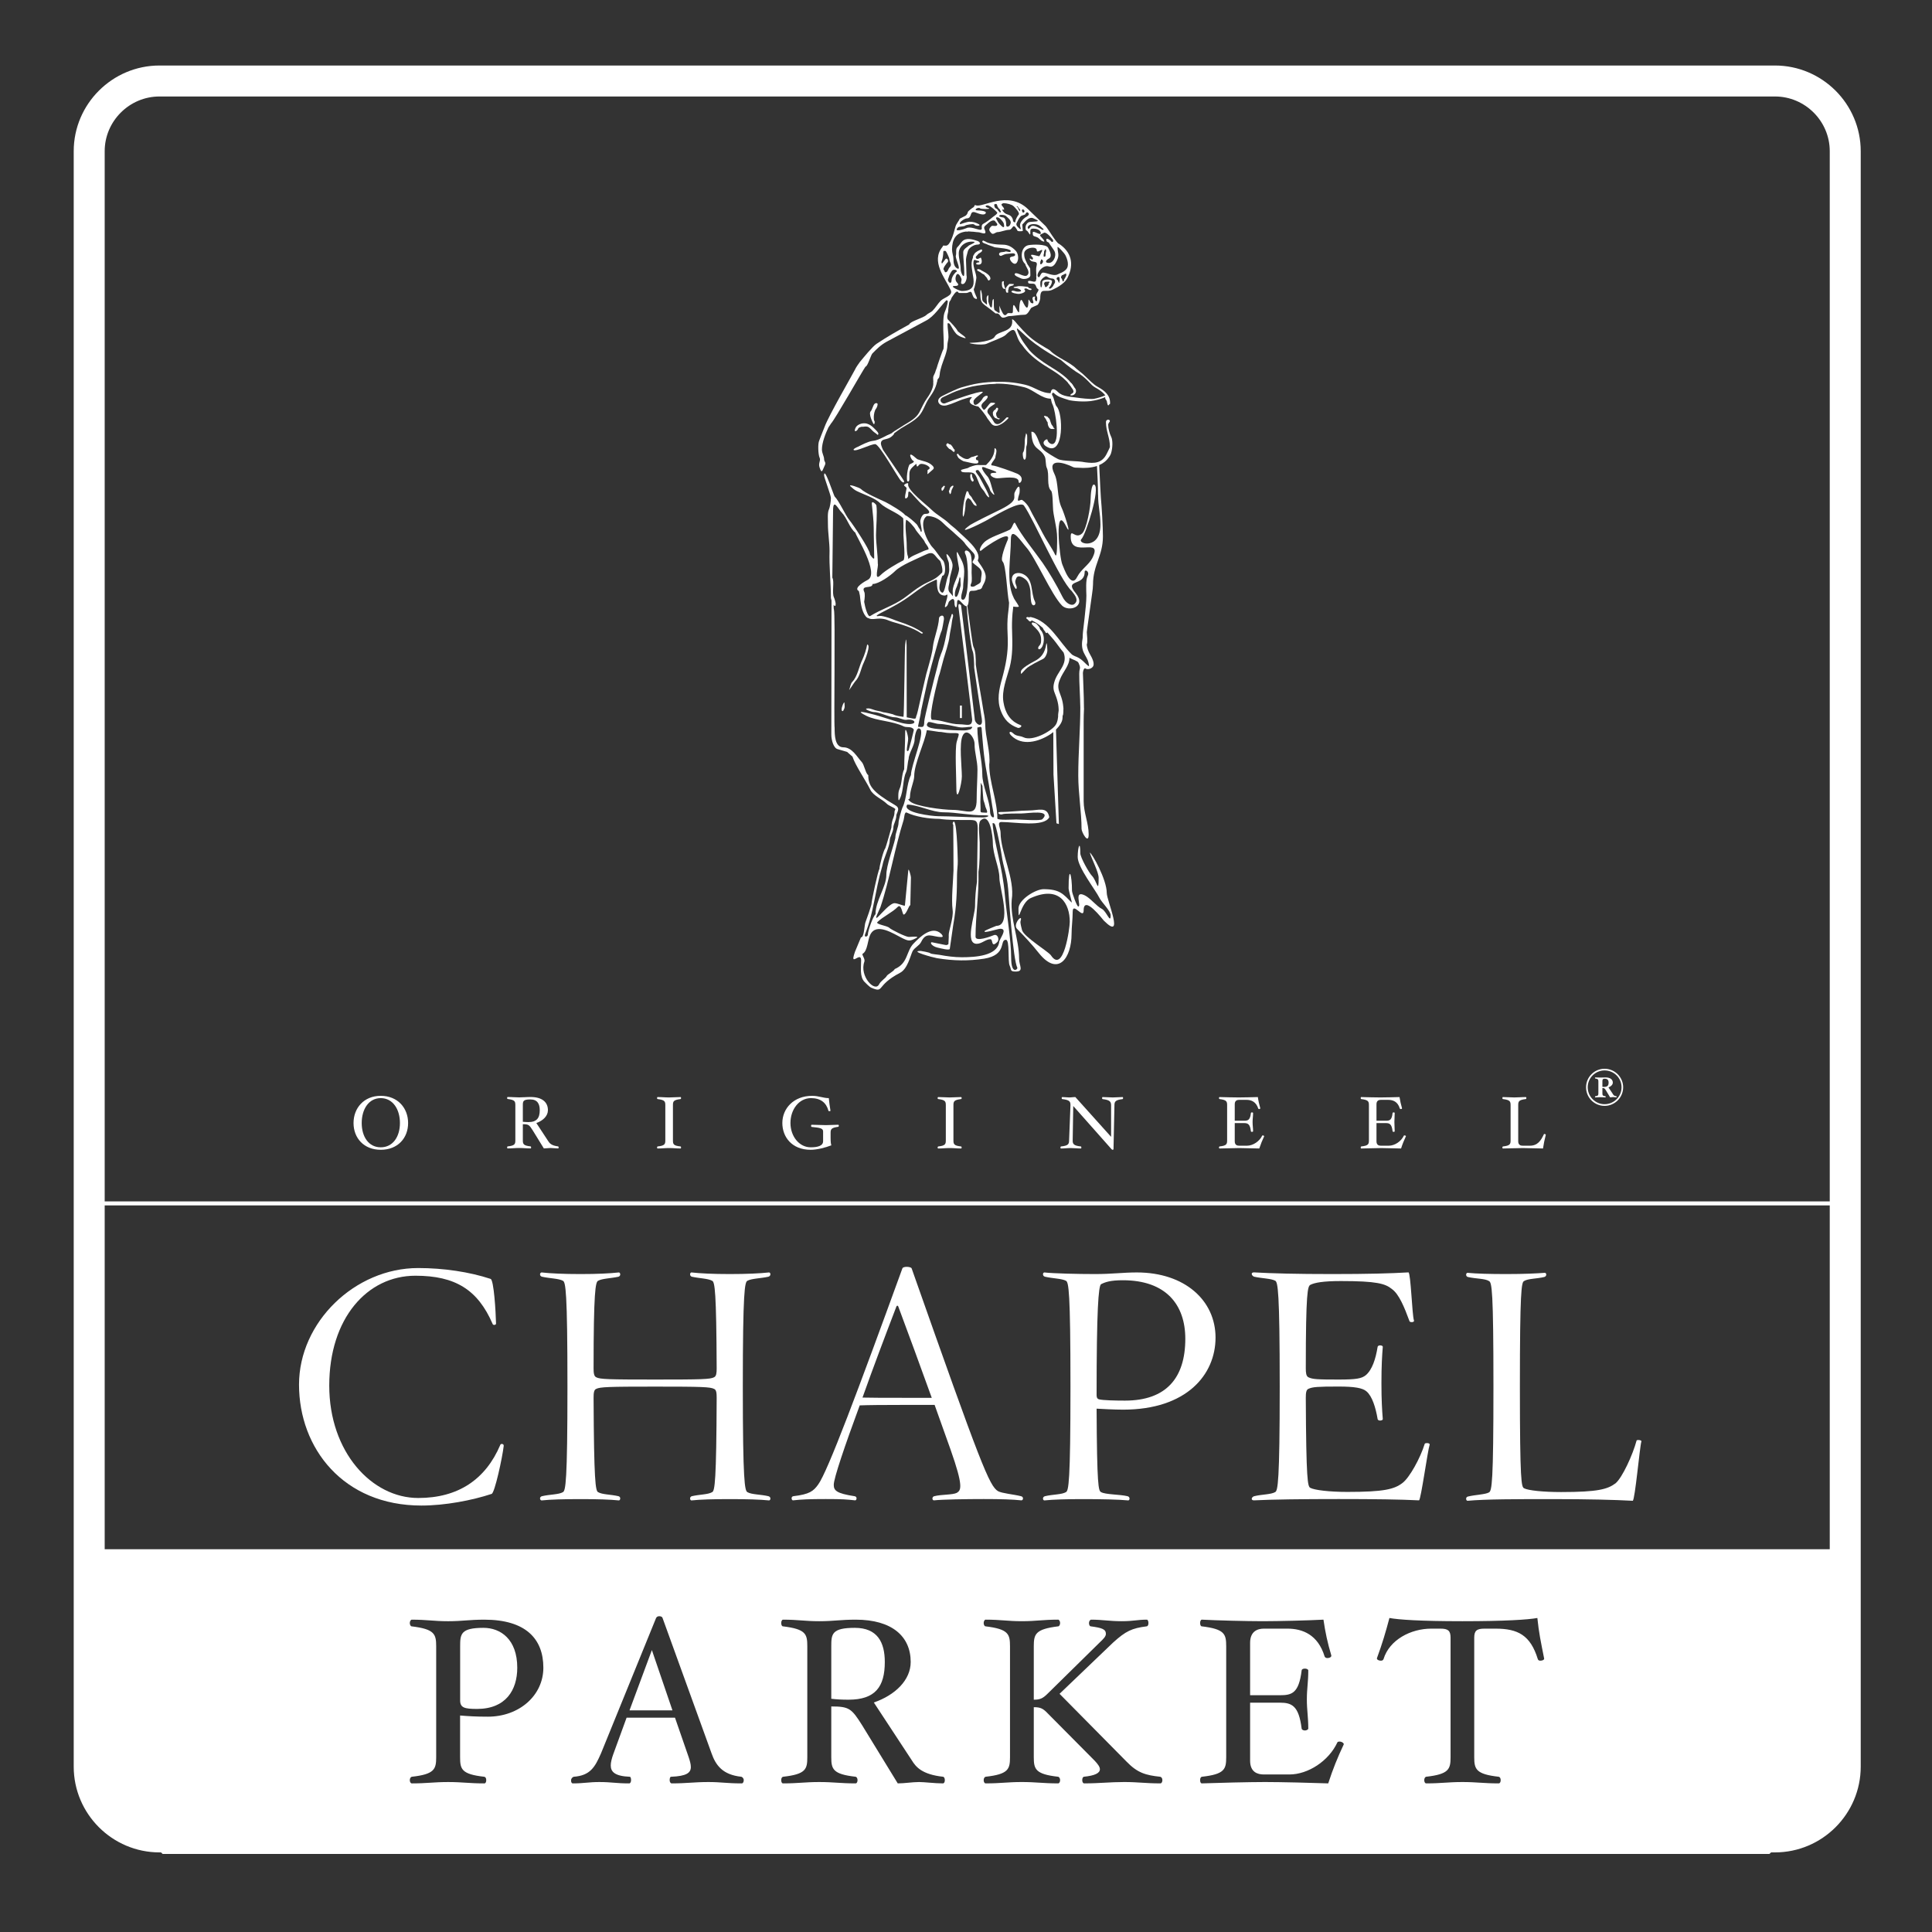 <?xml version="1.0" encoding="UTF-8" standalone="no"?>
<svg
   xmlns:dc="http://purl.org/dc/elements/1.1/"
   xmlns:cc="http://creativecommons.org/ns#"
   xmlns:rdf="http://www.w3.org/1999/02/22-rdf-syntax-ns#"
   xmlns:svg="http://www.w3.org/2000/svg"
   xmlns="http://www.w3.org/2000/svg"
   viewBox="0 0 41.573 41.573"
   height="41.573"
   width="41.573"
   xml:space="preserve"
   version="1.1"
   id="svg2"><rect x="0" y="0" width="41.573" height="41.573" fill="#333333" stroke="none"/><defs
     id="defs6"><clipPath
       id="clipPath16"
       clipPathUnits="userSpaceOnUse"><path
         id="path18"
         d="m 0,31.18 31.18,0 L 31.18,0 0,0 0,31.18 Z" /></clipPath><clipPath
       id="clipPath274"
       clipPathUnits="userSpaceOnUse"><path
         id="path276"
         d="m 0,31.18 31.18,0 L 31.18,0 0,0 0,31.18 Z" /></clipPath></defs><g
     transform="matrix(1.333,0,0,-1.333,0,41.573)"
     id="g10"><g
       id="g12"><g
         clip-path="url(#clipPath16)"
         id="g14"><g
           transform="translate(7.936,7.072)"
           id="g20"><path
             id="path22"
             style="fill:#ffffff;fill-opacity:1;fill-rule:nonzero;stroke:none"
             d="m 0,0 c -0.314,-0.104 -0.752,-0.188 -1.133,-0.188 -1.262,0 -1.976,0.926 -1.976,1.952 0,1.007 0.9,1.882 1.924,1.882 0.407,0 0.826,-0.062 1.168,-0.175 C 0.036,3.457 0.067,2.941 0.071,2.756 0.077,2.721 0.02,2.721 0.016,2.744 -0.223,3.297 -0.588,3.522 -1.23,3.522 c -0.779,0 -1.391,-0.688 -1.391,-1.774 0,-1.076 0.689,-1.814 1.436,-1.814 0.644,0 1.087,0.298 1.325,0.857 C 0.144,0.814 0.201,0.814 0.195,0.773 0.175,0.593 0.05,0.013 0,0" /></g><g
           transform="translate(11.781,6.988)"
           id="g24"><path
             id="path26"
             style="fill:#ffffff;fill-opacity:1;fill-rule:nonzero;stroke:none"
             d="m 0,0 c -0.273,0 -0.475,-0.006 -0.619,-0.021 -0.026,0 -0.035,0.057 0.006,0.068 0.129,0.03 0.261,0.025 0.329,0.066 0.042,0.021 0.067,0.179 0.072,1.522 0,0.078 -0.005,0.13 -0.042,0.144 -0.06,0.032 -0.199,0.037 -0.951,0.037 -0.751,0 -0.891,-0.005 -0.952,-0.037 C -2.193,1.765 -2.199,1.713 -2.199,1.635 -2.193,0.292 -2.168,0.134 -2.127,0.113 -2.06,0.072 -1.926,0.077 -1.797,0.047 -1.755,0.036 -1.766,-0.021 -1.791,-0.021 -1.938,-0.006 -2.137,0 -2.41,0 c -0.272,0 -0.488,-0.006 -0.627,-0.021 -0.031,0 -0.041,0.057 0.005,0.068 0.124,0.03 0.272,0.025 0.339,0.066 0.042,0.026 0.072,0.158 0.072,1.703 0,1.549 -0.03,1.684 -0.072,1.708 -0.067,0.038 -0.215,0.038 -0.339,0.066 -0.046,0.013 -0.036,0.069 -0.005,0.069 0.139,-0.016 0.355,-0.026 0.627,-0.026 0.273,0 0.472,0.01 0.619,0.026 0.025,0 0.036,-0.056 -0.006,-0.069 C -1.926,3.562 -2.06,3.562 -2.127,3.524 -2.168,3.504 -2.199,3.351 -2.199,2.109 c 0,-0.072 0.006,-0.125 0.042,-0.142 0.061,-0.033 0.201,-0.037 0.952,-0.037 0.752,0 0.891,0.004 0.951,0.037 0.037,0.017 0.042,0.07 0.042,0.142 -0.005,1.242 -0.03,1.395 -0.072,1.415 -0.068,0.038 -0.2,0.038 -0.329,0.066 C -0.654,3.603 -0.645,3.659 -0.619,3.659 -0.475,3.643 -0.273,3.633 0,3.633 c 0.273,0 0.488,0.01 0.633,0.026 C 0.66,3.659 0.669,3.603 0.623,3.59 0.499,3.562 0.35,3.562 0.283,3.524 0.242,3.5 0.21,3.365 0.21,1.816 0.21,0.271 0.242,0.139 0.283,0.113 0.35,0.072 0.499,0.077 0.623,0.047 0.669,0.036 0.66,-0.021 0.633,-0.021 0.488,-0.006 0.273,0 0,0" /></g><g
           transform="translate(14.501,10.096)"
           id="g28"><path
             id="path30"
             style="fill:#ffffff;fill-opacity:1;fill-rule:nonzero;stroke:none"
             d="m 0,0 c -0.007,0.021 -0.027,0.016 -0.031,0 -0.187,-0.488 -0.382,-1.004 -0.547,-1.469 0.14,-0.004 0.366,-0.004 0.752,-0.004 l 0.366,0 C 0.354,-0.958 0.164,-0.438 0,0 m 1.378,-3.107 c -0.277,0 -0.664,-0.006 -0.803,-0.021 -0.031,0 -0.035,0.057 0.005,0.067 0.124,0.031 0.298,0.019 0.366,0.055 0.067,0.043 0.109,0.098 -0.103,0.699 -0.081,0.227 -0.17,0.475 -0.257,0.72 l -0.412,0 c -0.437,0 -0.669,-0.003 -0.797,-0.008 -0.243,-0.659 -0.419,-1.178 -0.419,-1.282 0,-0.092 0.043,-0.139 0.335,-0.184 0.048,-0.005 0.036,-0.067 0.011,-0.067 -0.145,0.015 -0.195,0.021 -0.475,0.021 -0.273,0 -0.391,-0.006 -0.529,-0.021 -0.026,0 -0.036,0.062 0.006,0.067 0.261,0.031 0.323,0.081 0.401,0.189 0.153,0.21 0.644,1.522 1.359,3.489 0.015,0.037 0.138,0.028 0.149,0 1.122,-3.184 1.255,-3.513 1.395,-3.597 0.067,-0.036 0.247,-0.05 0.371,-0.081 0.046,-0.01 0.037,-0.067 0.006,-0.067 -0.139,0.015 -0.336,0.021 -0.609,0.021" /></g><g
           transform="translate(18.125,10.521)"
           id="g32"><path
             id="path34"
             style="fill:#ffffff;fill-opacity:1;fill-rule:nonzero;stroke:none"
             d="m 0,0 c -0.197,0 -0.283,-0.029 -0.351,-0.064 -0.042,-0.026 -0.072,-0.415 -0.072,-1.788 0,-0.035 0.006,-0.062 0.042,-0.071 0.062,-0.015 0.251,-0.02 0.416,-0.02 0.669,0 0.974,0.369 0.974,0.998 C 1.009,-0.396 0.699,0 0,0 m 0.004,-2.089 c -0.144,0 -0.334,0.011 -0.427,0.016 0.006,-1.255 0.03,-1.326 0.072,-1.347 0.068,-0.041 0.305,-0.036 0.427,-0.066 0.046,-0.011 0.037,-0.068 0.012,-0.068 -0.146,0.015 -0.449,0.021 -0.722,0.021 -0.272,0 -0.489,-0.006 -0.632,-0.021 -0.027,0 -0.036,0.057 0.01,0.068 0.124,0.03 0.272,0.025 0.339,0.066 0.042,0.025 0.072,0.158 0.072,1.703 0,1.549 -0.03,1.684 -0.072,1.708 -0.067,0.037 -0.215,0.037 -0.339,0.066 -0.046,0.012 -0.037,0.069 -0.01,0.069 0.143,-0.017 0.544,-0.026 0.818,-0.026 0.278,0 0.452,0.026 0.674,0.026 0.777,0 1.271,-0.454 1.271,-1.052 0,-0.595 -0.463,-1.163 -1.493,-1.163" /></g><g
           transform="translate(22.907,6.968)"
           id="g36"><path
             id="path38"
             style="fill:#ffffff;fill-opacity:1;fill-rule:nonzero;stroke:none"
             d="m 0,0 c -0.293,0.015 -0.721,0.021 -1.297,0.021 -0.577,0 -1.075,-0.006 -1.368,-0.021 -0.059,0 -0.036,0.057 0.004,0.067 0.125,0.031 0.272,0.026 0.34,0.067 0.041,0.025 0.072,0.158 0.072,1.703 0,1.549 -0.031,1.684 -0.072,1.708 -0.068,0.037 -0.215,0.037 -0.34,0.065 -0.04,0.013 -0.063,0.07 -0.004,0.07 0.293,-0.017 0.693,-0.027 1.265,-0.027 0.578,0 0.937,0.01 1.23,0.027 C -0.133,3.659 -0.112,2.999 -0.083,2.907 -0.066,2.87 -0.149,2.87 -0.154,2.892 -0.237,3.118 -0.323,3.329 -0.438,3.411 -0.545,3.499 -0.685,3.54 -1.261,3.54 -1.549,3.54 -1.688,3.514 -1.756,3.478 -1.797,3.452 -1.828,3.371 -1.828,2.13 c 0,-0.072 0.006,-0.125 0.042,-0.143 0.067,-0.033 0.145,-0.037 0.489,-0.037 0.283,0 0.371,0.016 0.438,0.071 0.103,0.087 0.159,0.262 0.19,0.454 0.005,0.04 0.084,0.03 0.084,0.004 -0.012,-0.144 -0.022,-0.309 -0.022,-0.587 0,-0.272 0.01,-0.436 0.022,-0.581 0,-0.025 -0.079,-0.037 -0.084,0.004 C -0.7,1.497 -0.756,1.681 -0.848,1.759 -0.911,1.815 -1.045,1.837 -1.297,1.837 -1.641,1.837 -1.719,1.831 -1.786,1.8 -1.822,1.785 -1.828,1.733 -1.828,1.655 c 0.006,-1.342 0.031,-1.429 0.072,-1.453 0.068,-0.037 0.311,-0.066 0.599,-0.066 0.591,0 0.757,0.043 0.889,0.144 0.114,0.085 0.289,0.402 0.36,0.633 C 0.099,0.93 0.181,0.93 0.171,0.897 0.14,0.808 0.031,0.015 0,0" /></g><g
           transform="translate(26.357,6.961)"
           id="g40"><path
             id="path42"
             style="fill:#ffffff;fill-opacity:1;fill-rule:nonzero;stroke:none"
             d="m 0,0 c -0.293,0.016 -0.722,0.027 -1.298,0.027 -0.57,0 -1.074,0 -1.369,-0.027 -0.026,0 -0.036,0.057 0.004,0.068 0.131,0.032 0.279,0.032 0.342,0.067 0.047,0.026 0.072,0.158 0.072,1.709 0,1.543 -0.025,1.683 -0.072,1.703 -0.063,0.042 -0.211,0.035 -0.342,0.066 -0.04,0.012 -0.03,0.067 -0.004,0.067 0.139,-0.014 0.355,-0.02 0.629,-0.02 0.288,0 0.487,0.01 0.618,0.02 0.03,0 0.035,-0.055 -0.007,-0.067 -0.124,-0.031 -0.261,-0.024 -0.328,-0.066 -0.042,-0.02 -0.067,-0.16 -0.067,-1.703 0,-1.551 0.025,-1.617 0.067,-1.642 0.067,-0.036 0.313,-0.061 0.598,-0.061 0.592,0 0.75,0.045 0.879,0.141 C -0.17,0.372 0,0.741 0.062,0.973 0.067,0.988 0.148,0.982 0.139,0.957 0.112,0.865 0.037,0.021 0,0" /></g><g
           transform="translate(6.146,13.461)"
           id="g44"><path
             id="path46"
             style="fill:#ffffff;fill-opacity:1;fill-rule:nonzero;stroke:none"
             d="m 0,0 c -0.195,0 -0.307,-0.181 -0.307,-0.402 0,-0.221 0.112,-0.392 0.307,-0.392 0.196,0 0.31,0.171 0.31,0.392 C 0.31,-0.181 0.196,0 0,0 m 0,-0.834 c -0.273,0 -0.439,0.19 -0.439,0.432 0,0.24 0.166,0.439 0.439,0.439 0.276,0 0.442,-0.199 0.442,-0.439 0,-0.242 -0.166,-0.432 -0.442,-0.432" /></g><g
           transform="translate(8.56,13.44)"
           id="g48"><path
             id="path50"
             style="fill:#ffffff;fill-opacity:1;fill-rule:nonzero;stroke:none"
             d="m 0,0 c -0.117,0 -0.12,-0.031 -0.12,-0.095 l 0,-0.266 c 0.028,-0.002 0.054,-0.005 0.089,-0.005 0.135,0 0.184,0.065 0.184,0.192 C 0.153,-0.074 0.117,0 0,0 m 0.449,-0.791 c -0.041,0 -0.095,0.007 -0.121,0.007 -0.035,0 -0.074,-0.007 -0.109,-0.007 L 0.038,-0.497 C -0.017,-0.411 -0.027,-0.4 -0.12,-0.4 l 0,-0.259 c 0,-0.061 0.009,-0.087 0.126,-0.099 0.004,-0.002 0.008,-0.01 0.008,-0.018 0,-0.008 -0.004,-0.015 -0.008,-0.015 -0.08,0 -0.111,0.007 -0.186,0.007 -0.074,0 -0.104,-0.007 -0.184,-0.007 -0.007,0 -0.01,0.007 -0.01,0.015 0,0.008 0.003,0.016 0.01,0.018 0.116,0.012 0.123,0.038 0.123,0.099 l 0,0.564 c 0,0.064 -0.007,0.087 -0.123,0.102 -0.007,0 -0.01,0.007 -0.01,0.016 0,0.008 0.003,0.016 0.01,0.016 0.08,0 0.11,-0.006 0.184,-0.006 0.075,0 0.106,0.006 0.186,0.006 0.184,0 0.279,-0.082 0.279,-0.213 0,-0.092 -0.078,-0.169 -0.187,-0.207 l 0.193,-0.294 c 0.021,-0.033 0.053,-0.071 0.158,-0.083 0.006,-0.002 0.009,-0.01 0.009,-0.018 0,-0.008 -0.003,-0.015 -0.009,-0.015" /></g><g
           transform="translate(10.986,12.648)"
           id="g52"><path
             id="path54"
             style="fill:#ffffff;fill-opacity:1;fill-rule:nonzero;stroke:none"
             d="M 0,0 C -0.079,0 -0.111,0.007 -0.184,0.007 -0.26,0.007 -0.29,0 -0.371,0 -0.375,0 -0.38,0.007 -0.38,0.015 c 0,0.008 0.005,0.016 0.009,0.018 0.117,0.012 0.125,0.038 0.125,0.099 l 0,0.564 c 0,0.064 -0.008,0.087 -0.125,0.102 -0.004,0 -0.009,0.007 -0.009,0.016 0,0.008 0.005,0.016 0.009,0.016 0.081,0 0.111,-0.006 0.187,-0.006 0.073,0 0.105,0.006 0.184,0.006 0.006,0 0.008,-0.008 0.008,-0.016 C 0.008,0.805 0.006,0.798 0,0.798 -0.117,0.783 -0.123,0.76 -0.123,0.696 l 0,-0.564 C -0.123,0.071 -0.117,0.045 0,0.033 0.006,0.031 0.008,0.023 0.008,0.015 0.008,0.007 0.006,0 0,0" /></g><g
           transform="translate(13.531,12.998)"
           id="g56"><path
             id="path58"
             style="fill:#ffffff;fill-opacity:1;fill-rule:nonzero;stroke:none"
             d="m 0,0 c -0.115,-0.015 -0.123,-0.041 -0.123,-0.1 l 0,-0.072 c 0,-0.072 0.004,-0.101 0.012,-0.127 -0.094,-0.037 -0.232,-0.072 -0.334,-0.072 -0.307,0 -0.457,0.211 -0.457,0.432 0,0.233 0.181,0.439 0.482,0.439 0.104,0 0.18,-0.037 0.268,-0.037 0.006,-0.065 0.016,-0.137 0.027,-0.203 0,-0.006 -0.01,-0.008 -0.02,-0.008 -0.007,0 -0.011,0.001 -0.013,0.008 -0.035,0.129 -0.125,0.203 -0.282,0.203 -0.191,0 -0.331,-0.181 -0.331,-0.402 0,-0.215 0.142,-0.392 0.326,-0.392 0.105,0 0.201,0.02 0.201,0.098 l 0,0.159 c 0,0.054 -0.063,0.059 -0.186,0.072 -0.004,0 -0.008,0.008 -0.008,0.02 0,0.009 0.004,0.015 0.008,0.015 0.08,0 0.157,-0.006 0.233,-0.006 0.072,0 0.12,0.006 0.197,0.006 0.006,0 0.01,-0.006 0.01,-0.015 C 0.01,0.01 0.006,0 0,0" /></g><g
           transform="translate(15.514,12.648)"
           id="g60"><path
             id="path62"
             style="fill:#ffffff;fill-opacity:1;fill-rule:nonzero;stroke:none"
             d="M 0,0 C -0.078,0 -0.11,0.007 -0.184,0.007 -0.257,0.007 -0.289,0 -0.368,0 c -0.006,0 -0.011,0.007 -0.011,0.015 0,0.008 0.005,0.016 0.011,0.018 0.114,0.012 0.122,0.038 0.122,0.099 l 0,0.564 c 0,0.064 -0.008,0.087 -0.122,0.102 -0.006,0 -0.011,0.007 -0.011,0.016 0,0.008 0.005,0.016 0.011,0.016 0.079,0 0.111,-0.006 0.184,-0.006 C -0.11,0.824 -0.078,0.83 0,0.83 0.006,0.83 0.01,0.822 0.01,0.814 0.01,0.805 0.006,0.798 0,0.798 -0.115,0.783 -0.123,0.76 -0.123,0.696 l 0,-0.564 C -0.123,0.071 -0.115,0.045 0,0.033 0.006,0.031 0.01,0.023 0.01,0.015 0.01,0.007 0.006,0 0,0" /></g><g
           transform="translate(18.121,13.445)"
           id="g64"><path
             id="path66"
             style="fill:#ffffff;fill-opacity:1;fill-rule:nonzero;stroke:none"
             d="m 0,0 c -0.117,-0.014 -0.131,-0.04 -0.131,-0.101 l -0.015,-0.706 c 0,-0.006 -0.005,-0.011 -0.013,-0.011 -0.009,0 -0.015,0.005 -0.02,0.011 l -0.617,0.696 -0.009,-0.554 c -0.002,-0.061 0.018,-0.087 0.132,-0.099 0.006,-0.002 0.008,-0.009 0.008,-0.018 0,-0.008 -0.002,-0.015 -0.008,-0.015 -0.061,0 -0.109,0.007 -0.165,0.007 -0.058,0 -0.1,-0.007 -0.156,-0.007 -0.005,0 -0.009,0.006 -0.009,0.015 0,0.009 0.004,0.016 0.01,0.018 0.116,0.012 0.13,0.038 0.13,0.099 l 0.022,0.564 c 0.002,0.064 -0.016,0.087 -0.134,0.102 -0.004,0 -0.008,0.007 -0.008,0.017 0,0.007 0.004,0.015 0.011,0.015 0.04,0 0.075,-0.006 0.109,-0.006 0.042,0 0.058,0.006 0.101,0.006 l 0.577,-0.642 0,0.508 c 0,0.061 -0.022,0.087 -0.136,0.101 -0.006,0.001 -0.01,0.008 -0.01,0.016 0,0.009 0.004,0.017 0.01,0.017 0.061,0 0.107,-0.006 0.163,-0.006 0.059,0 0.101,0.006 0.158,0.006 0.005,0 0.009,-0.006 0.009,-0.017 C 0.009,0.008 0.004,0.001 0,0" /></g><g
           transform="translate(20.328,12.648)"
           id="g68"><path
             id="path70"
             style="fill:#ffffff;fill-opacity:1;fill-rule:nonzero;stroke:none"
             d="M 0,0 C -0.075,0 -0.242,0.007 -0.32,0.007 -0.401,0.007 -0.565,0 -0.642,0 c -0.004,0 -0.009,0.007 -0.009,0.015 0,0.008 0.005,0.016 0.009,0.018 0.115,0.012 0.123,0.038 0.123,0.099 l 0,0.564 c 0,0.064 -0.008,0.087 -0.123,0.102 -0.004,0 -0.009,0.007 -0.009,0.016 0,0.008 0.005,0.016 0.009,0.016 0.077,-0.002 0.229,-0.006 0.309,-0.006 0.08,0 0.234,0.004 0.31,0.006 C -0.014,0.765 -0.002,0.715 0.016,0.651 0.019,0.644 0.009,0.636 -0.005,0.636 c -0.006,0 -0.011,0.005 -0.011,0.008 -0.037,0.113 -0.115,0.141 -0.19,0.141 l -0.121,0 c -0.032,0 -0.069,-0.013 -0.069,-0.07 l 0,-0.267 0.151,0 c 0.061,0 0.097,0.009 0.11,0.124 0,0.007 0.007,0.011 0.017,0.011 0.009,0 0.018,-0.004 0.018,-0.011 0,-0.058 -0.008,-0.09 -0.008,-0.144 0,-0.059 0.008,-0.09 0.008,-0.151 0,-0.004 -0.009,-0.009 -0.018,-0.009 -0.01,0 -0.017,0.005 -0.017,0.009 -0.013,0.116 -0.049,0.133 -0.11,0.133 l -0.151,0 0,-0.294 c 0,-0.059 0.037,-0.071 0.069,-0.071 l 0.13,0 c 0.093,0 0.2,0.068 0.245,0.164 0.001,0.002 0.006,0.002 0.01,0.002 0.012,0 0.023,-0.01 0.021,-0.014 C 0.048,0.131 0.025,0.074 0,0" /></g><g
           transform="translate(22.617,12.648)"
           id="g72"><path
             id="path74"
             style="fill:#ffffff;fill-opacity:1;fill-rule:nonzero;stroke:none"
             d="M 0,0 C -0.075,0 -0.242,0.007 -0.322,0.007 -0.401,0.007 -0.567,0 -0.644,0 c -0.004,0 -0.008,0.007 -0.008,0.015 0,0.008 0.004,0.016 0.008,0.018 0.117,0.012 0.125,0.038 0.125,0.099 l 0,0.564 c 0,0.064 -0.008,0.087 -0.125,0.102 -0.004,0 -0.008,0.007 -0.008,0.016 0,0.008 0.004,0.016 0.008,0.016 0.077,-0.002 0.231,-0.006 0.309,-0.006 0.081,0 0.234,0.004 0.31,0.006 0.011,-0.065 0.021,-0.115 0.04,-0.179 0.003,-0.007 -0.006,-0.015 -0.02,-0.015 -0.007,0 -0.011,0.005 -0.015,0.008 -0.033,0.113 -0.111,0.141 -0.188,0.141 l -0.121,0 c -0.031,0 -0.068,-0.013 -0.068,-0.07 l 0,-0.267 0.151,0 c 0.062,0 0.096,0.009 0.109,0.124 0,0.007 0.009,0.011 0.017,0.011 0.01,0 0.017,-0.004 0.017,-0.011 0,-0.058 -0.005,-0.09 -0.005,-0.144 0,-0.059 0.005,-0.09 0.005,-0.151 0,-0.004 -0.007,-0.009 -0.017,-0.009 -0.008,0 -0.017,0.005 -0.017,0.009 C -0.15,0.393 -0.184,0.41 -0.246,0.41 l -0.151,0 0,-0.294 c 0,-0.059 0.037,-0.071 0.068,-0.071 l 0.131,0 c 0.095,0 0.199,0.068 0.244,0.164 0.002,0.002 0.006,0.002 0.011,0.002 0.013,0 0.025,-0.01 0.021,-0.014 C 0.048,0.131 0.023,0.074 0,0" /></g><g
           transform="translate(24.908,12.648)"
           id="g76"><path
             id="path78"
             style="fill:#ffffff;fill-opacity:1;fill-rule:nonzero;stroke:none"
             d="M 0,0 C -0.075,0 -0.246,0.007 -0.325,0.007 -0.404,0.007 -0.572,0 -0.647,0 c -0.005,0 -0.009,0.007 -0.009,0.015 0,0.008 0.004,0.016 0.009,0.018 0.116,0.012 0.124,0.038 0.124,0.099 l 0,0.564 c 0,0.064 -0.008,0.087 -0.124,0.102 -0.005,0 -0.009,0.007 -0.009,0.016 0,0.008 0.004,0.016 0.009,0.016 0.079,0 0.112,-0.006 0.184,-0.006 0.075,0 0.106,0.006 0.185,0.006 0.007,0 0.01,-0.008 0.01,-0.016 0,-0.009 -0.003,-0.016 -0.01,-0.016 C -0.393,0.783 -0.4,0.76 -0.4,0.696 l 0,-0.58 c 0,-0.059 0.038,-0.071 0.069,-0.071 l 0.118,0 c 0.126,0 0.178,0.08 0.227,0.184 10e-4,0.005 0.006,0.005 0.01,0.005 0.013,0 0.022,-0.009 0.021,-0.015 C 0.024,0.14 0.014,0.086 0,0" /></g><g
           transform="translate(29.702,11.729)"
           id="g80"><path
             id="path82"
             style="fill:#ffffff;fill-opacity:1;fill-rule:nonzero;stroke:none"
             d="m 0,0 -28.223,0 c -0.016,0 -0.032,0.015 -0.032,0.033 0,0.016 0.016,0.032 0.032,0.032 L 0,0.065 C 0.016,0.065 0.031,0.049 0.031,0.033 0.031,0.015 0.016,0 0,0" /></g><g
           transform="translate(29.702,6.113)"
           id="g84"><path
             id="path86"
             style="fill:#ffffff;fill-opacity:1;fill-rule:nonzero;stroke:none"
             d="m 0,0 -28.223,0 c -0.016,0 -0.032,0.015 -0.032,0.031 0,0.02 0.016,0.033 0.032,0.033 L 0,0.064 C 0.016,0.064 0.031,0.051 0.031,0.031 0.031,0.015 0.016,0 0,0" /></g><g
           transform="translate(25.905,13.774)"
           id="g88"><path
             id="path90"
             style="fill:#ffffff;fill-opacity:1;fill-rule:nonzero;stroke:none"
             d="m 0,0 c -0.025,0 -0.038,-0.005 -0.038,-0.037 l 0,-0.093 c 0.009,0 0.01,-0.002 0.024,-0.002 0.056,0 0.076,0.02 0.076,0.069 C 0.062,-0.024 0.046,0 0,0 m 0.187,-0.301 c -0.014,0 -0.041,0.005 -0.051,0.005 -0.015,0 -0.033,-0.005 -0.049,-0.005 L 0.02,-0.19 C 0,-0.158 -0.006,-0.15 -0.038,-0.15 l 0,-0.081 c 0,-0.033 0.002,-0.047 0.05,-0.052 10e-4,0 0.003,-0.005 0.003,-0.009 0,-0.006 -0.002,-0.01 -0.003,-0.01 -0.034,0 -0.045,0.004 -0.083,0.004 -0.037,0 -0.05,-0.004 -0.082,-0.004 -0.002,0 -0.005,0.004 -0.005,0.01 0,0.004 0.003,0.009 0.005,0.009 0.048,0.005 0.05,0.019 0.05,0.052 l 0,0.183 c 0,0.031 -0.002,0.045 -0.05,0.052 -0.002,0.001 -0.005,0.004 -0.005,0.009 0,0.006 0.003,0.008 0.005,0.008 0.032,0 0.048,-0.002 0.087,-0.002 0.03,0 0.046,0.002 0.079,0.002 0.074,0 0.117,-0.032 0.117,-0.084 0,-0.032 -0.028,-0.061 -0.07,-0.077 l 0.066,-0.099 c 0.015,-0.028 0.025,-0.039 0.063,-0.044 0.002,0 0.003,-0.005 0.003,-0.009 0,-0.004 -0.003,-0.009 -0.005,-0.009 m -0.19,0.435 c -0.15,0 -0.272,-0.121 -0.272,-0.272 0,-0.15 0.122,-0.273 0.272,-0.273 0.151,0 0.274,0.123 0.274,0.273 0,0.151 -0.123,0.272 -0.274,0.272 m 0,-0.572 c -0.166,0 -0.299,0.134 -0.299,0.3 0,0.164 0.133,0.299 0.299,0.299 0.165,0 0.3,-0.135 0.3,-0.299 0,-0.166 -0.135,-0.3 -0.3,-0.3" /></g><g
           transform="translate(10.162,3.578)"
           id="g92"><path
             id="path94"
             style="fill:#ffffff;fill-opacity:1;fill-rule:nonzero;stroke:none"
             d="M 0,0 0.693,0 0.361,0.973 0,0 Z" /></g><g
           transform="translate(7.805,4.91)"
           id="g96"><path
             id="path98"
             style="fill:#ffffff;fill-opacity:1;fill-rule:nonzero;stroke:none"
             d="m 0,0 c -0.369,0 -0.377,-0.101 -0.377,-0.299 l 0,-0.872 c 0,-0.118 0.068,-0.138 0.273,-0.138 0.463,0 0.649,0.304 0.649,0.665 C 0.545,-0.184 0.275,0 0,0" /></g><g
           transform="translate(14.283,4.359)"
           id="g100"><path
             id="path102"
             style="fill:#ffffff;fill-opacity:1;fill-rule:nonzero;stroke:none"
             d="m 0,0 c 0,0.316 -0.118,0.551 -0.484,0.551 -0.373,0 -0.38,-0.101 -0.38,-0.299 l 0,-0.846 c 0.084,-0.01 0.167,-0.015 0.278,-0.015 C -0.154,-0.609 0,-0.401 0,0" /></g><g
           transform="translate(24.861,4.38)"
           id="g104"><path
             id="path106"
             style="fill:#ffffff;fill-opacity:1;fill-rule:nonzero;stroke:none"
             d="m 0,0 c -0.019,0 -0.033,0.011 -0.037,0.026 -0.119,0.385 -0.32,0.491 -0.683,0.491 l -0.178,0 c -0.123,0 -0.165,-0.032 -0.165,-0.145 l 0,-1.93 c 0,-0.193 0.028,-0.275 0.396,-0.316 0.018,-0.004 0.031,-0.024 0.031,-0.055 0,-0.03 -0.013,-0.052 -0.031,-0.052 -0.251,0 -0.354,0.022 -0.586,0.022 -0.234,0 -0.337,-0.022 -0.588,-0.022 -0.014,0 -0.029,0.022 -0.029,0.052 0,0.031 0.015,0.051 0.029,0.055 0.369,0.041 0.396,0.123 0.396,0.316 l 0,1.93 c 0,0.113 -0.042,0.145 -0.163,0.145 l -0.149,0 c -0.33,0 -0.675,-0.18 -0.77,-0.491 C -2.534,0.008 -2.547,0 -2.569,0 -2.61,0 -2.641,0.021 -2.633,0.042 c 0.086,0.234 0.141,0.42 0.201,0.647 0.148,-0.027 0.486,-0.052 1.179,-0.052 0.692,0 1.061,0.025 1.209,0.052 C -0.019,0.446 0.012,0.305 0.064,0.042 0.073,0.021 0.051,0 0,0 m -3.42,-1.981 c -0.239,0.009 -0.767,0.022 -1.02,0.022 -0.251,0 -0.78,-0.013 -1.02,-0.022 -0.018,0 -0.028,0.022 -0.028,0.052 0,0.031 0.01,0.051 0.028,0.055 0.369,0.041 0.393,0.123 0.393,0.316 l 0,1.789 c 0,0.199 -0.024,0.278 -0.393,0.323 -0.018,0 -0.028,0.023 -0.028,0.055 0,0.025 0.01,0.053 0.028,0.053 0.24,-0.013 0.731,-0.025 0.981,-0.025 0.253,0 0.745,0.012 0.982,0.025 0.031,-0.21 0.065,-0.369 0.126,-0.575 0.008,-0.025 -0.023,-0.045 -0.065,-0.045 -0.022,0 -0.038,0.014 -0.042,0.025 -0.108,0.355 -0.359,0.45 -0.6,0.45 l -0.382,0 c -0.1,0 -0.221,-0.042 -0.221,-0.229 l 0,-0.846 0.479,0 c 0.196,0 0.307,0.031 0.353,0.4 0,0.018 0.022,0.03 0.053,0.03 0.026,0 0.054,-0.012 0.054,-0.03 0,-0.191 -0.023,-0.29 -0.023,-0.467 0,-0.179 0.023,-0.282 0.023,-0.472 0,-0.013 -0.028,-0.03 -0.054,-0.03 -0.031,0 -0.053,0.017 -0.053,0.03 -0.046,0.369 -0.157,0.419 -0.353,0.419 l -0.479,0 0,-0.936 c 0,-0.187 0.121,-0.223 0.221,-0.223 l 0.413,0 c 0.3,0 0.634,0.215 0.775,0.518 0.006,0.011 0.018,0.013 0.035,0.013 0.041,0 0.075,-0.031 0.067,-0.047 -0.099,-0.21 -0.174,-0.394 -0.25,-0.628 m -2.707,0 c -0.251,0 -0.354,0.022 -0.588,0.022 -0.232,0 -0.395,-0.022 -0.645,-0.022 -0.017,0 -0.031,0.022 -0.031,0.052 0,0.031 0.011,0.051 0.025,0.055 0.177,0.018 0.26,0.058 0.26,0.121 0,0.037 -0.028,0.078 -0.083,0.137 l -0.758,0.764 c -0.077,0.081 -0.119,0.101 -0.226,0.101 l 0,-0.807 c 0,-0.193 0.026,-0.275 0.394,-0.316 0.015,-0.004 0.031,-0.024 0.031,-0.055 0,-0.03 -0.016,-0.052 -0.031,-0.052 -0.25,0 -0.352,0.022 -0.588,0.022 -0.231,0 -0.333,-0.022 -0.584,-0.022 -0.016,0 -0.031,0.022 -0.031,0.052 0,0.031 0.015,0.051 0.031,0.055 0.369,0.041 0.394,0.123 0.394,0.316 l 0,1.789 c 0,0.199 -0.025,0.278 -0.394,0.323 -0.016,0 -0.031,0.023 -0.031,0.055 0,0.025 0.015,0.053 0.031,0.053 0.251,0 0.353,-0.025 0.584,-0.025 0.236,0 0.338,0.025 0.588,0.025 0.015,0 0.031,-0.028 0.031,-0.053 0,-0.032 -0.016,-0.055 -0.031,-0.055 C -8.147,0.509 -8.173,0.43 -8.173,0.231 l 0,-0.861 c 0.099,0 0.144,0.018 0.226,0.1 l 0.837,0.823 c 0.06,0.057 0.101,0.097 0.101,0.14 0,0.076 -0.066,0.097 -0.242,0.121 -0.019,0 -0.031,0.023 -0.031,0.055 0,0.025 0.017,0.053 0.035,0.053 0.183,0 0.292,-0.025 0.493,-0.025 0.194,0 0.251,0.025 0.407,0.025 0.014,0 0.025,-0.028 0.025,-0.053 0,-0.037 -0.014,-0.055 -0.03,-0.055 -0.238,-0.03 -0.336,-0.076 -0.54,-0.261 l -0.865,-0.828 1.079,-1.092 c 0.179,-0.186 0.312,-0.222 0.546,-0.247 0.019,-0.004 0.035,-0.024 0.035,-0.055 0,-0.03 -0.016,-0.052 -0.03,-0.052 m -3.513,0 c -0.13,0 -0.299,0.022 -0.383,0.022 -0.11,0 -0.235,-0.022 -0.346,-0.022 l -0.574,0.937 c -0.172,0.273 -0.21,0.305 -0.499,0.305 l 0,-0.819 c 0,-0.193 0.026,-0.275 0.395,-0.316 0.014,-0.004 0.029,-0.024 0.029,-0.055 0,-0.03 -0.015,-0.052 -0.029,-0.052 -0.252,0 -0.353,0.022 -0.59,0.022 -0.234,0 -0.334,-0.022 -0.584,-0.022 -0.018,0 -0.029,0.022 -0.029,0.052 0,0.031 0.011,0.051 0.029,0.055 0.369,0.041 0.392,0.123 0.392,0.316 l 0,1.789 c 0,0.199 -0.023,0.278 -0.392,0.323 -0.018,0 -0.029,0.023 -0.029,0.055 0,0.025 0.011,0.053 0.029,0.053 0.25,0 0.35,-0.025 0.584,-0.025 0.237,0 0.338,0.025 0.59,0.025 0.583,0 0.887,-0.268 0.887,-0.683 0,-0.292 -0.25,-0.535 -0.595,-0.654 l 0.614,-0.935 c 0.065,-0.106 0.164,-0.227 0.506,-0.264 0.014,-0.004 0.026,-0.024 0.026,-0.055 0,-0.03 -0.012,-0.052 -0.031,-0.052 m -3.246,0 c -0.25,0 -0.33,0.022 -0.538,0.022 -0.236,0 -0.346,-0.022 -0.596,-0.022 -0.015,0 -0.031,0.022 -0.031,0.052 0,0.031 0.008,0.055 0.022,0.055 0.248,0.01 0.32,0.062 0.32,0.158 0,0.047 -0.016,0.1 -0.035,0.158 l -0.221,0.638 -0.781,0 -0.215,-0.589 c -0.023,-0.065 -0.041,-0.129 -0.041,-0.182 0,-0.103 0.066,-0.173 0.307,-0.183 0.013,0 0.021,-0.024 0.021,-0.055 0,-0.03 -0.014,-0.052 -0.029,-0.052 -0.225,0 -0.277,0.022 -0.486,0.022 -0.168,0 -0.247,-0.022 -0.425,-0.022 -0.019,0 -0.031,0.022 -0.028,0.052 0,0.031 0.028,0.051 0.042,0.055 0.266,0.02 0.343,0.154 0.441,0.379 l 0.888,2.182 c 0.008,0.019 0.027,0.031 0.052,0.031 0.031,0 0.051,-0.014 0.054,-0.031 l 0.79,-2.182 c 0.068,-0.193 0.178,-0.347 0.482,-0.379 0.014,-0.004 0.038,-0.024 0.038,-0.055 0,-0.03 -0.015,-0.052 -0.031,-0.052 m -4.1,1.077 c -0.194,0 -0.314,0.008 -0.448,0.019 l 0,-0.673 c 0,-0.193 0.022,-0.275 0.391,-0.316 0.02,-0.004 0.031,-0.024 0.031,-0.055 0,-0.03 -0.011,-0.052 -0.031,-0.052 -0.25,0 -0.35,0.022 -0.584,0.022 -0.235,0 -0.337,-0.022 -0.588,-0.022 -0.015,0 -0.031,0.022 -0.031,0.052 0,0.031 0.016,0.051 0.031,0.055 0.368,0.041 0.395,0.123 0.395,0.316 l 0,1.789 c 0,0.199 -0.027,0.278 -0.395,0.323 -0.015,0 -0.031,0.023 -0.031,0.055 0,0.025 0.016,0.053 0.031,0.053 0.251,0 0.353,-0.025 0.588,-0.025 0.234,0 0.334,0.025 0.584,0.025 0.668,0 0.953,-0.309 0.953,-0.775 0,-0.449 -0.39,-0.791 -0.896,-0.791 m -6.424,2.702 0,-3.779 1.174,-1.139 25.937,0 1.14,1.014 0,3.904 -28.251,0 z" /></g><g
           transform="translate(16.564,24.197)"
           id="g108"><path
             id="path110"
             style="fill:#ffffff;fill-opacity:1;fill-rule:nonzero;stroke:none"
             d="M 0,0 0,0 C -0.004,0.007 -0.002,0.006 0,0" /></g><g
           transform="translate(16.773,21.071)"
           id="g112"><path
             id="path114"
             style="fill:#ffffff;fill-opacity:1;fill-rule:nonzero;stroke:none"
             d="m 0,0 c -0.019,0.018 -0.042,0.059 -0.069,0.059 -0.012,0 -0.032,0.018 -0.043,0.005 -0.041,-0.04 0.145,-0.104 0.145,-0.266 0,-0.041 0.001,-0.071 -0.023,-0.097 -0.058,-0.057 0,-0.104 0.044,-0.018 0.035,0.074 0.035,0.2 -0.029,0.264 C 0.011,-0.041 0.011,-0.013 0,0" /></g><g
           transform="translate(16.48,20.344)"
           id="g116"><path
             id="path118"
             style="fill:#ffffff;fill-opacity:1;fill-rule:nonzero;stroke:none"
             d="M 0,0 C 0,-0.046 -0.001,-0.041 0.029,-0.01 0.048,0.008 0.067,0.032 0.083,0.047 0.137,0.1 0.293,0.174 0.36,0.208 0.399,0.228 0.431,0.31 0.427,0.353 L 0.423,0.422 C 0.421,0.45 0.41,0.475 0.41,0.45 0.388,0.303 0.327,0.223 0.212,0.167 0.171,0.146 0,0.054 0,0" /></g><g
           transform="translate(16.582,24.11)"
           id="g120"><path
             id="path122"
             style="fill:#ffffff;fill-opacity:1;fill-rule:nonzero;stroke:none"
             d="m 0,0 c 0,0.012 0,0.046 -0.002,0.056 -0.002,0.004 -0.012,0.022 -0.016,0.03 -0.006,-0.025 -0.021,-0.093 -0.021,-0.114 0,-0.043 -0.002,-0.171 -0.027,-0.196 -0.014,-0.012 0,-0.149 0.033,-0.113 0.028,0.027 0.004,0.182 0.025,0.226 C 0,-0.094 0,-0.028 0,0" /></g><g
           transform="translate(15.347,23.327)"
           id="g124"><path
             id="path126"
             style="fill:#ffffff;fill-opacity:1;fill-rule:nonzero;stroke:none"
             d="m 0,0 c -0.015,-0.014 -0.017,-0.051 -0.028,-0.064 -0.006,-0.007 0.011,-0.038 0.011,-0.043 0.01,-0.028 0.026,0.019 0.026,0.029 0,0.024 0.022,0.06 0.033,0.082 C 0.044,0.017 0.052,0.02 0.027,0.02 0.024,0.02 0.005,0.004 0,0" /></g><g
           transform="translate(15.253,23.333)"
           id="g128"><path
             id="path130"
             style="fill:#ffffff;fill-opacity:1;fill-rule:nonzero;stroke:none"
             d="m 0,0 0,0.005 c -0.001,0.002 -0.006,0.003 -0.009,0.006 -0.001,0.002 -0.001,0.003 -0.004,0.003 -0.003,0 0,-0.001 -0.003,-0.001 -0.005,0 -0.016,-0.019 -0.025,-0.024 -0.003,-0.004 -0.008,-0.01 -0.009,-0.01 -0.002,0 -0.005,-0.009 -0.005,-0.01 l 0,-0.012 c 0,-0.009 0.005,-0.016 0.006,-0.023 0.001,-0.008 0.005,-0.001 0.008,-0.001 0.003,0 0.006,0.005 0.006,0.005 0.009,0.006 0.025,0.031 0.025,0.041 0,0.005 0.009,0.015 0.009,0.02 C -0.005,0.004 0,-0.003 0,0" /></g><g
           transform="translate(16.113,24.589)"
           id="g132"><path
             id="path134"
             style="fill:#ffffff;fill-opacity:1;fill-rule:nonzero;stroke:none"
             d="m 0,0 c 0,0.01 -0.016,0.02 -0.025,0.017 0,0 -0.022,-0.024 -0.008,-0.015 -0.006,-0.009 -0.017,-0.016 -0.02,-0.02 -0.007,-0.006 -0.019,-0.008 -0.021,-0.02 -0.005,-0.009 -0.012,-0.014 -0.012,-0.031 0,-0.016 0.004,-0.042 0.014,-0.053 0.003,-0.002 0.011,-0.012 0.012,-0.016 0.006,-0.013 0.035,-0.02 0.04,-0.022 0.013,-0.007 0.023,-0.014 0.036,-0.009 0.038,0.014 -0.032,0.014 -0.032,0.032 0,0.007 -0.013,0.021 -0.013,0.024 0,0.003 -0.006,0.036 -0.004,0.043 C -0.025,-0.058 0,-0.021 0,0" /></g><g
           transform="translate(15.412,23.915)"
           id="g136"><path
             id="path138"
             style="fill:#ffffff;fill-opacity:1;fill-rule:nonzero;stroke:none"
             d="m 0,0 c 0,0.007 0,0.009 -0.004,0.014 0,0 0,0.019 -0.006,0.003 -0.006,0.009 -0.037,0.064 -0.041,0.064 -0.004,0 -0.016,0.017 -0.016,0.017 -0.003,0 -0.013,0.002 -0.017,0.002 -0.01,0.003 -0.02,0.017 -0.033,0.017 -0.01,0 -0.016,-0.017 -0.02,-0.024 -0.008,-0.012 0.04,-0.057 0.045,-0.064 0.008,-0.005 0.029,-0.012 0.031,-0.015 0.01,-0.012 0.034,-0.029 0.045,-0.038 C -0.01,-0.031 0,-0.003 0,0" /></g><g
           transform="translate(15.572,23.738)"
           id="g140"><path
             id="path142"
             style="fill:#ffffff;fill-opacity:1;fill-rule:nonzero;stroke:none"
             d="m 0,0 c 0.021,0 0.221,-0.067 0.221,-0.01 0,0.003 -0.003,0.029 -0.006,0.029 -0.031,0 -0.033,0.014 -0.033,0.034 0,0.024 0.047,0.026 0.03,0.043 C 0.201,0.106 0.141,0.074 0.124,0.074 0.096,0.074 0.078,0.039 0.041,0.039 c -0.051,0 -0.1,0.038 -0.137,0.067 0,0.007 0,0.017 -0.014,0.017 -0.009,0 -0.017,-0.003 -0.017,-0.013 0,-0.004 0.023,-0.047 0.026,-0.051 C -0.084,0.043 -0.027,0 0,0" /></g><g
           transform="translate(15.731,23.537)"
           id="g144"><path
             id="path146"
             style="fill:#ffffff;fill-opacity:1;fill-rule:nonzero;stroke:none"
             d="m 0,0 c 0.049,-0.05 0.073,-0.191 0.132,-0.251 0.031,-0.031 0.049,-0.081 0.074,-0.107 0.112,-0.111 -0.117,0.288 -0.123,0.301 -0.024,0.047 -0.111,0.12 -0.027,0.12 0.023,0 0.191,-0.288 0.191,-0.309 0,-0.039 0.106,-0.14 0.063,-0.06 C 0.276,-0.234 0.26,-0.091 0.204,-0.034 0.176,-0.007 0.042,0.167 0.19,0.094 0.212,0.084 0.448,0.017 0.31,0.017 c -0.104,0 -0.034,-0.087 0.058,-0.087 0.076,0 0.344,0.049 0.344,-0.051 0,-0.077 0.125,0.054 -0.02,0.124 -0.057,0.026 -0.355,0.134 -0.404,0.134 -0.059,0 0.049,0.1 0.049,0.131 0,0.02 0.017,0.069 0.017,0.101 0,0.043 -0.036,0.06 -0.031,0.033 0,-0.117 -0.08,-0.201 -0.136,-0.258 -0.004,-0.003 -0.131,0 -0.148,0 C 0.017,0.144 -0.085,0.113 -0.098,0.1 -0.108,0.09 -0.218,0.073 -0.218,0.06 -0.218,-0.007 -0.059,0.056 0,0" /></g><g
           transform="translate(16.591,21.227)"
           id="g148"><path
             id="path150"
             style="fill:#ffffff;fill-opacity:1;fill-rule:nonzero;stroke:none"
             d="m 0,0 -0.003,0 -0.002,0 c -0.004,0 -0.012,-0.003 -0.012,-0.003 l -0.002,-0.006 c 0,0 -0.003,0.003 -0.007,-0.002 l 0,-0.005 0.004,0 0,-0.003 10e-4,0 c 0,0 0.002,-0.005 -10e-4,-0.005 l 0.008,-0.003 0,-0.003 0.003,0 0.002,-0.001 0,-0.003 0.004,0 0,-0.002 0.002,0 0,-0.004 0.003,0 0,-0.001 0.003,0 0,-0.002 0.004,-0.003 0,-0.003 0,-0.003 0.002,0 0,-0.003 0.004,0 0,-0.001 0.002,0 0,-0.003 0.003,0 0,-0.003 0.003,0 10e-4,0 0,-0.002 0.003,0 0,-0.003 0.003,0 0,-0.003 0.008,0 0.012,0 c 0.002,0 0.006,0.006 0.006,0.006 l 0.006,0.005 0.002,0.004 0,0.009 0,0.006 c 0,0 -0.006,0.004 -0.006,0.006 0,0.003 0,0.004 -0.002,0.007 l -0.006,0.003 -0.003,0.003 -0.003,0.002 -0.006,0.003 -0.004,0.003 -0.004,0.002 -0.003,0.002 -0.004,0 0,0.003 -0.003,0 -0.003,0 -0.002,0.003 -0.004,0 -0.002,0 L 0.007,0 0,0 Z" /></g><g
           transform="translate(16.867,21.045)"
           id="g152"><path
             id="path154"
             style="fill:#ffffff;fill-opacity:1;fill-rule:nonzero;stroke:none"
             d="m 0,0 -0.006,0.002 c -0.002,0.003 0,0.003 -0.006,0.003 l -0.005,0 -0.003,0 -0.001,0 -0.004,0 c 0,0 -10e-4,-0.007 -0.005,-0.005 l 0.004,-0.01 0,-0.002 10e-4,0 0,-0.003 0.004,0 0,-0.003 0.001,-0.003 0,-0.002 0.003,0 0,-0.003 0.003,-0.001 0,-0.006 0.002,0 0.004,-0.003 0.006,-0.009 0.008,-0.01 0.002,-0.009 c 0,0 0.004,-0.002 0.007,-0.005 0,0 0,-0.005 0.005,-0.005 0.002,0 0.005,-0.002 0.008,-0.002 0.003,0 0.004,0 0.004,0.002 0,0.005 0.006,0.002 0.006,0.005 l 0.001,0.008 0,0.007 0,0.005 -0.001,0.004 -0.003,0.001 -0.003,0.002 0,0.006 -0.001,0.006 -0.003,0.004 -0.003,0 0,0.003 -0.003,0.002 -0.002,0 0,0.003 -0.002,0.003 -0.003,0.003 0,0.002 -0.003,0 0,0.002 -0.002,0 0,0.003 L 0,0 Z" /></g><g
           transform="translate(16.568,21.822)"
           id="g156"><path
             id="path158"
             style="fill:#ffffff;fill-opacity:1;fill-rule:nonzero;stroke:none"
             d="m 0,0 c 0.044,-0.044 0.067,-0.14 0.067,-0.204 0,-0.036 0.004,-0.148 0.021,-0.178 0.019,-0.047 0.078,-0.019 0.051,0.037 -0.072,0.141 -0.019,0.36 -0.189,0.442 -0.073,0.037 -0.184,0.026 -0.184,-0.082 0,-0.056 0.081,-0.229 0.078,-0.122 -0.026,0.072 -0.033,0.082 -0.006,0.14 C -0.133,0.097 -0.04,0.039 0,0" /></g><g
           transform="translate(17.493,18.255)"
           id="g160"><path
             id="path162"
             style="fill:#ffffff;fill-opacity:1;fill-rule:nonzero;stroke:none"
             d="m 0,0 0,0.879 0,0.4 c 0,0.047 0.002,0.158 0.005,0.2 l 0,-0.002 0,0.008 c 0,10e-4 0.002,0.003 0.002,0.003 0,0.004 -0.002,0.007 -0.002,0.01 0,0.193 -0.017,0.53 -0.017,0.568 0,0.019 0.01,0.079 0.036,0.079 0.003,0 0.009,0.025 0.008,0.03 -0.017,0.034 -0.035,0.03 -0.057,0.054 -0.02,0.018 -0.048,0.042 -0.065,0.042 0,-0.053 0.045,-0.088 0.026,-0.145 -0.017,-0.052 0,-0.288 0.007,-0.497 l 0,-0.004 c -0.001,-0.006 0,-0.009 0,-0.011 0.002,-0.035 0.003,-0.069 0.003,-0.1 0,-0.008 0,-0.009 0,0 0,-0.369 -0.033,-0.725 -0.033,-1.101 0,-0.285 0.053,-0.594 0.053,-0.86 0,-0.056 0.115,-0.261 0.115,-0.09 C 0.081,-0.357 0,-0.186 0,0" /></g><g
           transform="translate(17.152,19.6)"
           id="g164"><path
             id="path166"
             style="fill:#ffffff;fill-opacity:1;fill-rule:nonzero;stroke:none"
             d="m 0,0 c 0,0.113 0.049,0.187 -0.029,0.191 -0.063,-0.075 -0.016,-0.205 -0.082,-0.306 -0.069,-0.103 -0.374,-0.271 -0.52,-0.199 -0.064,0.03 -0.114,0.013 -0.166,0.064 -0.049,0.047 -0.086,0.017 -0.031,-0.036 0.172,-0.173 0.439,-0.106 0.635,0.023 0.013,0.011 0.028,0.02 0.044,0.033 l 0.003,-0.687 0.048,-0.785 0.039,-0.013 -0.047,1.525 C -0.051,-0.135 0,-0.065 0,0" /></g><g
           transform="translate(13.998,20.783)"
           id="g168"><path
             id="path170"
             style="fill:#ffffff;fill-opacity:1;fill-rule:nonzero;stroke:none"
             d="m 0,0 c -0.012,-0.074 -0.045,-0.174 -0.075,-0.239 -0.056,-0.111 -0.079,-0.277 -0.167,-0.366 -0.026,-0.027 -0.031,-0.084 -0.045,-0.116 -0.028,-0.06 0.083,0.116 0.092,0.124 0.081,0.081 0.091,0.203 0.139,0.302 C -0.043,-0.271 0.07,0 0,0" /></g><g
           transform="translate(13.78,23.924)"
           id="g172"><path
             id="path174"
             style="fill:#ffffff;fill-opacity:1;fill-rule:nonzero;stroke:none"
             d="m 0,0 c 0.034,-0.033 0.271,0.094 0.348,0.094 0.068,0 0.37,-0.548 0.415,-0.591 0.013,-0.015 0.052,-0.05 0.052,-0.008 0,0.011 -0.33,0.49 -0.334,0.496 C 0.472,0 0.44,0.079 0.44,0.1 0.44,0.183 0.515,0.162 0.581,0.196 0.622,0.215 0.704,0.299 0.614,0.267 0.519,0.236 0.413,0.155 0.305,0.146 0.233,0.137 0.128,0.081 0.068,0.051 0.065,0.051 -0.014,0.016 0,0" /></g><g
           transform="translate(14.162,24.675)"
           id="g176"><path
             id="path178"
             style="fill:#ffffff;fill-opacity:1;fill-rule:nonzero;stroke:none"
             d="m 0,0 c -0.011,0.011 -0.034,0.004 -0.045,-0.007 -0.024,-0.023 -0.038,-0.095 -0.06,-0.118 -0.04,-0.04 0.025,-0.172 0.042,-0.203 -0.009,0.003 0.018,-0.015 0.018,0.007 0,0.008 0.006,0.027 0,0.035 -0.012,0.011 -0.012,0.042 -0.012,0.068 0,0.043 0.016,0.113 0.036,0.132 C -0.011,-0.075 0.016,-0.015 0,0" /></g><g
           transform="translate(13.625,19.849)"
           id="g180"><path
             id="path182"
             style="fill:#ffffff;fill-opacity:1;fill-rule:nonzero;stroke:none"
             d="m 0,0 c -0.011,-0.014 -0.021,-0.038 -0.025,-0.051 -0.006,-0.015 -0.014,-0.042 -0.014,-0.063 0,-0.009 0.002,-0.017 0.004,-0.02 0.004,-0.002 0.006,-0.006 0.006,-0.006 0,0 0.013,-10e-4 0.015,0.004 0.012,0.022 0.024,0.04 0.024,0.07 0,0.015 -0.002,0.024 -0.002,0.039 C 0.008,-0.014 0.008,0 0,0" /></g><g
           transform="translate(13.812,24.282)"
           id="g184"><path
             id="path186"
             style="fill:#ffffff;fill-opacity:1;fill-rule:nonzero;stroke:none"
             d="m 0,0 c -0.005,-0.007 -0.021,-0.049 -0.009,-0.053 0.02,-0.009 0.051,0.031 0.051,0.042 0,0.011 0.049,0.033 0.072,0.027 0.07,0.011 0.092,0.004 0.131,-0.035 0.006,-0.007 0.026,-0.027 0.033,-0.034 0.02,-0.02 0.054,-0.039 0.073,-0.058 0.011,-0.012 0.02,0.012 0.015,0.023 C 0.36,-0.068 0.321,-0.03 0.312,-0.022 0.287,0.004 0.251,0.04 0.208,0.057 0.142,0.092 0.03,0.066 0,0" /></g><path
           id="path188"
           style="fill:#ffffff;fill-opacity:1;fill-rule:nonzero;stroke:none"
           d="m 15.527,19.798 -0.031,0 0,-0.202 0.031,0 0,0.202 z" /><g
           transform="translate(17.866,16.773)"
           id="g190"><path
             id="path192"
             style="fill:#ffffff;fill-opacity:1;fill-rule:nonzero;stroke:none"
             d="m 0,0 c 0,0.219 -0.241,0.647 -0.274,0.651 0.033,-0.108 0.143,-0.314 0.143,-0.408 0,-0.275 -0.029,-0.044 -0.11,0.036 -0.047,0.048 -0.186,0.296 -0.186,0.362 0,0.22 -0.042,0.101 -0.042,-0.061 0,-0.167 0.285,-0.527 0.352,-0.662 0.032,-0.066 0.18,-0.208 0.18,-0.279 0,-0.148 -0.067,0.066 -0.142,0.104 -0.081,0.038 -0.186,0.175 -0.276,0.218 -0.186,0.092 -0.048,-0.18 -0.105,-0.18 -0.022,0 -0.101,0.219 -0.101,0.252 0,0.265 -0.055,0.436 -0.055,0.043 0,-0.047 0.066,-0.247 0.048,-0.229 -0.135,0.134 -0.187,0.214 -0.453,0.214 -0.128,0 -0.404,-0.17 -0.404,-0.313 0,-0.29 0.022,0.091 0.199,0.17 0.471,0.21 0.629,-0.099 0.629,-0.383 0,-0.101 -0.101,-0.848 -0.304,-0.542 -0.045,0.064 -0.438,0.299 -0.467,0.408 -0.004,0.019 -0.032,0.114 -0.024,0.143 0.047,0.14 -0.132,-0.048 -0.056,-0.124 0.119,-0.119 0.252,-0.264 0.351,-0.39 0.315,-0.393 0.529,-0.075 0.529,0.309 0,0.11 0.018,0.234 0.018,0.356 0,0.172 0.177,-0.133 0.177,0.024 0,0.259 0.312,-0.152 0.326,-0.166 C 0.296,-0.789 0,-0.124 0,0" /></g><g
           transform="translate(15.277,15.931)"
           id="g194"><path
             id="path196"
             style="fill:#ffffff;fill-opacity:1;fill-rule:nonzero;stroke:none"
             d="m 0,0 c -0.007,-0.002 -0.229,0.047 -0.238,0.047 -0.033,-0.011 0.012,-0.068 0.095,-0.087 0.053,-0.013 0.192,-0.049 0.198,-0.021 0.006,0.028 0.05,0.356 0.056,0.388 0.055,0.302 0.06,0.547 0.061,0.807 0,0.073 0.014,0.153 0.012,0.227 C 0.181,1.49 0.166,2.108 0.104,1.975 0.101,1.97 0.101,1.945 0.111,1.945 0.111,1.797 0.117,1.334 0.115,1.205 0.111,1.047 0.077,0.738 0.101,0.567 0.118,0.443 0.033,0.219 0.038,0.161 0.041,0.13 0.033,0.057 0.033,0.017 0.033,0.012 0.019,0.005 0,0" /></g><g
           transform="translate(15.687,23.531)"
           id="g198"><path
             id="path200"
             style="fill:#ffffff;fill-opacity:1;fill-rule:nonzero;stroke:none"
             d="m 0,0 c -0.003,0.006 -0.003,0.01 -0.011,0.007 -0.023,-0.011 -0.013,-0.073 -0.004,-0.093 0.005,-0.01 0.024,-0.042 0.036,-0.029 0.01,0.009 0.013,0.019 0.005,0.034 -0.005,0.013 -0.02,0.034 -0.02,0.051 C 0.006,-0.018 0.003,-0.01 0,0" /></g><g
           transform="translate(17.296,24.83)"
           id="g202"><path
             id="path204"
             style="fill:#ffffff;fill-opacity:1;fill-rule:nonzero;stroke:none"
             d="m 0,0 c -0.014,-0.008 -0.029,-0.026 -0.002,-0.026 0.069,0 0.102,0.078 0.051,0.127 -0.02,0.02 -0.033,0.063 -0.057,0.075 -0.016,0.007 -0.027,0.016 -0.044,0.016 -0.012,0 0.003,-0.019 0.003,-0.023 C -0.029,0.152 0.033,0.067 0.033,0.04 0.033,0.02 0.019,0.008 0,0" /></g><g
           transform="translate(15.553,22.852)"
           id="g206"><path
             id="path208"
             style="fill:#ffffff;fill-opacity:1;fill-rule:nonzero;stroke:none"
             d="m 0,0 c 0.021,0.042 0.033,0.152 0.033,0.207 0,0.022 0.012,0.06 0.024,0.072 0.027,0.03 0.007,0.018 0.043,0 C 0.129,0.266 0.148,0.196 0.184,0.177 0.266,0.137 0.146,0.272 0.141,0.291 0.131,0.32 0.106,0.332 0.092,0.357 0.075,0.394 0.086,0.403 0.053,0.406 0.012,0.296 -0.012,0.153 -0.012,0.031 -0.012,0.02 -0.008,-0.018 0,0" /></g><g
           transform="translate(16.356,26.602)"
           id="g210"><path
             id="path212"
             style="fill:#ffffff;fill-opacity:1;fill-rule:nonzero;stroke:none"
             d="m 0,0 c -0.017,0 -0.058,0.007 -0.067,-0.001 -0.017,-0.017 -0.055,-0.056 -0.055,-0.08 0,-0.019 0.006,-0.068 0.029,-0.058 0.006,0.003 0.02,0.003 0.012,0.015 -0.008,0.018 0.006,0.035 0.006,0.05 0,0.01 0.008,0.028 0.012,0.032 0.001,0.002 0.041,0.017 0.048,0.017 0.026,0 0.03,0.036 0.015,0.025" /></g><g
           transform="translate(17.9,24.702)"
           id="g214"><path
             id="path216"
             style="fill:#ffffff;fill-opacity:1;fill-rule:nonzero;stroke:none"
             d="m 0,0 c -0.003,0.002 -0.012,0.038 -0.012,0.038 0,0.006 -0.002,0.015 -0.005,0.021 -0.004,0.013 -0.005,0.027 -0.009,0.04 -0.003,0.011 -0.019,0.01 -0.027,0.007 -0.061,-0.027 -0.126,-0.047 -0.188,-0.059 -0.058,-0.008 -0.228,0.012 -0.256,0.017 -0.115,0.019 -0.248,0.015 -0.326,0.095 -0.15,0.148 -0.132,-0.116 -0.084,-0.208 0.043,-0.088 0.133,-0.634 -0.01,-0.634 -0.035,0 -0.074,0.045 -0.074,0.069 0,0.032 -0.144,-0.049 0.003,-0.12 0.266,-0.134 0.251,0.554 0.144,0.659 -0.03,0.032 -0.042,0.15 -0.07,0.177 -0.01,0.009 0,0.065 0.028,0.037 0.063,-0.061 0.139,-0.079 0.239,-0.111 0.041,-0.013 0.262,-0.041 0.412,-0.007 0.059,0.011 0.118,0.029 0.174,0.053 0.002,-0.003 0.002,-0.004 0.002,-0.006 l 0,-0.011 c 0,-0.003 0.002,-0.004 0.002,-0.007 0.002,-0.003 0.004,-0.006 0.004,-0.007 0,-0.004 0.002,-0.007 0.006,-0.008 0.008,-0.014 0.017,-0.03 0.017,-0.038 0,0 0.002,-0.012 0.002,-0.017 0,-0.005 0.006,-0.008 0.006,-0.016 0,-0.006 0.005,-0.023 0.013,-0.023 0.003,0 0.015,0.014 0.015,0.019 0,0 0.003,0.02 0.003,0.025 C 0.009,-0.011 0,0 0,0" /></g><g
           transform="translate(16.895,24.395)"
           id="g218"><path
             id="path220"
             style="fill:#ffffff;fill-opacity:1;fill-rule:nonzero;stroke:none"
             d="m 0,0 c 0,-0.006 0.017,-0.021 0.017,-0.028 0,-0.043 0.022,-0.104 0.064,-0.104 l 0.044,0 c 0.004,0 0.004,0.005 0.004,0.005 l -0.014,0.01 -0.007,0.018 c -0.002,0.004 -0.01,0.009 -0.013,0.019 0,0 -0.004,0.006 -0.007,0.009 -0.011,0.009 -0.015,0.03 -0.022,0.046 -0.003,0.01 -0.006,0.022 -0.01,0.031 0,0.004 -0.006,0.014 -0.006,0.016 -0.002,0.01 -0.015,0.021 -0.026,0.031 -0.007,0.01 -0.01,0.018 -0.027,0.018 -0.003,0 -0.021,0.01 -0.027,0.01 0,0.002 0,-0.003 -0.004,-0.003 -0.002,0 -0.008,-0.003 -0.008,-0.007 0,-0.003 0.008,-0.015 0.008,-0.015 L -0.026,0.047 C -0.026,0.047 0,0.01 0,0" /></g><g
           transform="translate(16.578,26.526)"
           id="g222"><path
             id="path224"
             style="fill:#ffffff;fill-opacity:1;fill-rule:nonzero;stroke:none"
             d="m 0,0 c 0.004,-0.004 0.041,-0.02 0.049,-0.02 0.014,0 0.025,-0.003 0.025,0.016 C 0.074,0 0.049,0.007 0.049,0.007 0.025,0.007 0.027,0.033 -0.002,0.033 -0.027,0.037 -0.133,0.049 -0.154,0.039 -0.166,0.035 -0.211,0.03 -0.213,0.026 -0.227,0.013 -0.191,0.011 -0.177,0.011 c 0.023,0 0.082,-0.023 0.082,-0.046 0,-0.014 -0.072,-0.014 -0.085,-0.007 -0.019,0.007 -0.058,0.021 -0.07,0 -0.01,-0.025 0.093,-0.041 0.115,-0.041 0.028,0 0.079,0.015 0.095,0.03 0.011,0.011 0.015,0.024 0.005,0.032 C -0.063,0.007 -0.011,0.011 0,0" /></g><g
           transform="translate(16.421,26.96)"
           id="g226"><path
             id="path228"
             style="fill:#ffffff;fill-opacity:1;fill-rule:nonzero;stroke:none"
             d="m 0,0 c 0.028,0.055 0.014,0.142 -0.028,0.183 -0.051,0.053 -0.114,0.095 -0.206,0.095 -0.078,0 -0.23,0.011 -0.286,0.055 -0.013,-0.003 -0.03,0.027 -0.043,0 -0.012,-0.023 0.05,-0.04 0.064,-0.045 0.041,-0.022 0.09,-0.031 0.131,-0.051 0.019,-0.008 0.312,-0.02 0.256,-0.075 -0.008,-0.01 -0.073,0.014 -0.08,0.005 -0.009,-0.008 -0.068,-0.008 -0.082,-0.015 -0.041,-0.018 -0.01,-0.07 0.023,-0.051 0.033,0.015 0.061,0.03 0.105,0.03 0.022,0 0.112,0.024 0.112,-0.015 0,-0.046 -0.104,-0.012 -0.082,-0.075 C -0.106,0.004 -0.036,-0.074 0,0" /></g><g
           transform="translate(14.983,23.541)"
           id="g230"><path
             id="path232"
             style="fill:#ffffff;fill-opacity:1;fill-rule:nonzero;stroke:none"
             d="M 0,0 C 0.013,0.011 0.03,0.025 0.042,0.037 0.075,0.069 0.117,0.083 0.069,0.13 0.004,0.196 -0.084,0.2 -0.17,0.232 c -0.022,0.008 -0.12,0.116 -0.12,0.06 0,-0.018 0.026,-0.071 0.043,-0.08 0.046,-0.021 -0.02,-0.046 -0.048,-0.06 -0.034,-0.017 -0.071,-0.279 -0.031,-0.279 0.026,0 0.023,0.042 0.023,0.064 0,0.085 -0.005,0.112 0.048,0.166 0.004,0.004 0.067,0.066 0.067,0.052 0,-0.072 0.029,-0.025 0.045,-0.009 C -0.104,0.185 0.042,0.122 0.022,0.083 0.01,0.056 -0.015,0.08 -0.01,0.03 -0.004,0.038 -0.024,-0.025 0,0" /></g><g
           transform="translate(17.207,26.836)"
           id="g234"><path
             id="path236"
             style="fill:#ffffff;fill-opacity:1;fill-rule:nonzero;stroke:none"
             d="m 0,0 c -0.049,-0.049 -0.077,-0.049 -0.139,-0.08 -0.064,-0.03 -0.175,0.031 -0.228,0.031 -0.047,0 -0.048,-0.086 -0.076,-0.073 -0.059,0.028 0.059,0.208 0.167,0.173 0.075,-0.025 0.11,0.054 0.131,0.096 0.045,0.09 0.009,0.128 0.009,0.215 C -0.133,0.384 -0.021,0.26 -0.008,0.23 0.023,0.168 0.06,0.06 0,0 m -0.003,-0.113 c 0,-0.002 -0.006,-0.013 -0.006,-0.013 -0.003,-0.006 -0.01,-0.017 -0.012,-0.02 0,-0.002 -10e-4,-0.006 -10e-4,-0.006 -0.002,-0.003 -0.008,-0.004 -0.008,-0.01 0,-0.011 -0.005,-0.03 -0.017,-0.03 -0.007,0 -0.016,0.04 -0.019,0.044 -0.003,0.002 -0.014,0.013 -0.014,0.022 0,0.001 0.003,0.013 0.003,0.013 0.002,0.007 0.011,0.023 0.019,0.023 l 0.017,0.007 c 0.015,0.008 0.028,0.017 0.045,0.02 C 0,-0.064 0.006,-0.086 0.006,-0.091 c 0,-0.008 -0.009,-0.018 -0.009,-0.022 m -0.103,-0.079 0,-0.013 c 0,0 -0.001,-0.014 -0.004,-0.011 0,0 0.003,0.004 -0.003,0.004 -0.002,0 -0.017,0.033 -0.017,0.035 0,0.013 -0.031,0.013 -0.018,0.04 0.006,0.012 0.018,0.02 0.03,0.017 0.003,0.005 0.008,-0.005 0.008,-0.005 0,0 0.007,-0.001 0.007,-0.003 l 0,-0.009 c 0,-0.011 0.003,-0.025 0.003,-0.036 0,-0.004 -0.006,-0.018 -0.006,-0.019 m -0.097,-0.065 c 0,-0.008 -0.047,-0.064 -0.063,-0.049 0,0 -0.015,0.007 -0.006,0.016 0.022,0.021 0.047,0.062 0.047,0.104 0,0.031 -0.158,0.042 -0.158,-0.019 0,-0.019 -0.004,-0.083 -0.018,-0.083 -0.013,0 -0.017,0.087 -0.008,0.103 0.014,0.03 0.049,0.065 0.089,0.079 0.002,-0.001 0.016,-0.009 0.016,-0.009 0.007,0 0.017,-0.011 0.023,-0.013 0.011,-0.004 0.028,-0.015 0.045,-0.015 0.039,0 0.061,-0.016 0.061,-0.058 0,-0.015 -0.028,-0.048 -0.028,-0.056 m -0.086,0.003 C -0.295,-0.26 -0.312,-0.28 -0.314,-0.28 c -0.004,0 -0.016,-0.006 -0.02,-0.002 0,0 -0.006,0.012 -0.006,0.013 0,0.017 -0.013,0.026 -0.013,0.039 0,0.014 0.013,0.033 0.028,0.033 l 0.013,0 c 0.011,0 0.019,0.002 0.031,0.002 0.005,0 0.015,0 0.015,-0.005 l 0,-0.008 c -0.002,-0.003 -0.015,-0.014 -0.017,-0.02 0.011,-0.005 -0.002,-0.022 -0.006,-0.026 m -0.126,0.356 0,0.007 c 0,0.001 0.001,0.006 0.001,0.008 l 0,0.008 c 0.002,0.003 0.002,0.006 0.002,0.007 0,0.003 0.006,0.008 0.006,0.01 l 0,0.004 0.002,0 0,0.005 0,0.004 0.006,0.01 c 0.011,-0.003 0.014,-0.006 0.014,-0.006 l 0,-0.001 0.001,0 0.002,0 0.002,-0.005 0.006,-0.007 0.003,-0.002 0,-0.009 0,-0.004 -0.001,0 0,-0.003 0,-0.003 0,-0.001 0,-0.003 -0.002,-0.002 0,-0.002 0,-0.002 -0.003,-0.002 0,-0.003 L -0.379,0.106 -0.381,0.105 -0.384,0.099 -0.387,0.098 -0.391,0.095 -0.393,0.091 -0.395,0.087 l -0.007,0 -0.007,0 c -0.005,0 -0.003,0 -0.005,0.004 -0.001,0.003 -0.001,0 -0.001,0.004 l 0,0.007 z m 0.056,0.149 c 0,0 0.005,0.005 0.005,0.01 0,0.004 0.001,0.021 0.001,0.029 0,0.006 0.015,0.028 0.019,0.038 0.006,-0.003 0.006,0 0.009,-0.004 l 0.003,-0.007 c 0,-0.004 0.002,-0.007 0.002,-0.011 0,-0.008 0,-0.019 -0.002,-0.02 -0.003,-0.003 -0.006,-0.035 -0.006,-0.042 0,-0.01 -0.003,-0.019 -0.003,-0.027 0,-0.006 -0.009,-0.006 -0.009,-0.006 -0.006,-0.005 -0.01,-0.003 -0.016,-0.003 -0.004,0 -0.004,0.014 -0.004,0.018 0,0.003 0,0.023 0.001,0.025 M -0.383,0.643 C -0.398,0.65 -0.412,0.663 -0.428,0.669 -0.455,0.684 -0.532,0.727 -0.566,0.695 -0.571,0.689 -0.602,0.648 -0.607,0.656 c -0.002,0.002 -0.014,0.025 -0.009,0.032 0.014,0.032 0.053,0.046 0.091,0.046 0.076,0 0.107,-0.026 0.155,-0.074 0.015,0.001 0.01,-0.028 -0.013,-0.017 m -0.219,0.24 C -0.613,0.862 -0.639,0.853 -0.658,0.84 -0.693,0.816 -0.752,0.75 -0.74,0.701 -0.736,0.687 -0.713,0.625 -0.751,0.663 c -0.02,0.019 -0.063,0.05 -0.045,0.087 0.015,0.033 0.038,0.082 0.064,0.108 0.019,0.02 0.06,0.02 0.074,0.034 0.014,0.014 0.006,0.026 0.033,0.033 0.004,-0.003 0.037,-0.014 0.023,-0.042 m -0.253,-0.09 c 0,0.023 -0.018,0.054 -0.032,0.068 -0.016,0.018 -0.055,0.028 -0.075,0.036 -0.036,0.016 -0.056,0.043 -0.069,0.073 0,0 0.016,-0.003 0.024,-0.003 0.005,0 0.009,-0.007 0.009,0.007 0,0.043 -0.086,0.074 -0.012,0.098 0.054,0 0.137,-0.021 0.165,-0.049 0.02,-0.019 0.109,-0.109 0.081,-0.137 -0.013,-0.014 -0.052,-0.079 -0.052,-0.108 0,-0.031 -0.039,-0.009 -0.039,0.015 M -0.898,0.731 C -0.904,0.714 -0.914,0.701 -0.932,0.695 -0.967,0.684 -0.965,0.717 -0.965,0.74 c 0,0.031 -0.014,0.102 -0.053,0.102 -0.013,0 -0.048,0.009 -0.055,0.016 -0.015,0.014 0.017,0.027 0.023,0.025 0.034,0 0.066,-0.001 0.089,-0.025 0.029,-0.029 0.092,-0.071 0.063,-0.127 m -0.12,-0.044 c -0.018,0.008 -0.066,0.06 -0.077,0.079 -0.012,0.028 -0.059,0.08 -0.014,0.078 0.036,0 0.088,-0.062 0.102,-0.091 0.006,-0.013 0.023,-0.084 -0.011,-0.066 m -0.175,0.151 c -0.023,-0.022 -0.104,-0.08 -0.136,-0.096 -0.066,-0.034 0.005,-0.1 -0.056,-0.1 -0.038,0 -0.16,0.059 -0.22,0.027 -0.033,-0.016 -0.224,-0.076 -0.137,0.011 0.023,0.022 0.097,0.008 0.123,0.034 0.004,0.004 0.119,0.03 0.135,0.015 0.037,-0.038 0.129,-0.022 0.072,0.006 -0.043,0.023 -0.082,0.037 -0.147,0.037 -0.039,0 -0.146,-0.041 -0.148,-0.04 -0.031,0.031 0.078,0.094 0.103,0.094 0.092,0 0.047,0.113 0.12,0.102 0.018,0.003 0.142,-0.066 0.183,-0.026 0.043,0.044 -0.086,0.053 -0.126,0.053 -0.077,0 0.011,0.062 0.042,0.033 0.013,-0.012 0.162,-0.016 0.147,0 -0.006,0.004 -0.073,0.022 -0.057,0.039 0.047,0.046 0.168,-0.088 0.184,-0.103 0.02,-0.022 -0.071,-0.073 -0.082,-0.086 m 0.047,0.217 c 0.005,0 0.011,0.004 0.011,0.004 0.006,0.005 0.02,-0.007 0.02,-0.008 l 0.006,-0.017 c 0.002,-0.004 0.005,-0.013 0.007,-0.02 0.003,-0.004 0.018,-0.029 0.022,-0.032 0.01,-0.001 0.015,-0.015 0.017,-0.021 0,-0.001 0.007,-0.015 0.007,-0.015 0.001,-0.003 0.007,-0.007 0.007,-0.009 0,-0.012 -0.008,-0.012 -0.014,-0.016 -0.003,-0.005 -0.01,0.007 -0.01,0.01 -0.011,0.008 -0.023,0.022 -0.026,0.033 l -0.005,0.003 c -0.003,0.001 -0.005,0.007 -0.005,0.007 0,0.002 -0.009,0.007 -0.012,0.008 -0.001,0.003 -0.004,-0.001 -0.008,0.003 -0.004,0.003 -0.01,0.007 -0.01,0.01 -0.002,0.002 -0.007,0.004 -0.007,0.004 0,0 -0.003,0.014 -0.007,0.018 -0.004,0.006 -0.004,0.027 -0.004,0.035 0,0.003 0.008,0.003 0.011,0.003 m 0.354,-0.034 0.007,0 c 0.003,0 0.009,-0.007 0.01,-0.008 0.003,-0.003 0.011,-0.014 0.011,-0.016 0,-0.004 0.012,-0.012 0.012,-0.015 0,-0.001 0.002,-0.006 0.005,-0.008 C -0.742,0.97 -0.736,0.96 -0.74,0.953 -0.748,0.938 -0.758,0.96 -0.762,0.967 c -0.002,0.006 -0.017,0.041 -0.02,0.041 -0.005,0 -0.011,0.006 -0.015,0.009 0.004,0 0.004,0.004 0.005,0.004 m 0.083,-0.063 c 0,0.01 0.007,0.012 0.012,0.014 0.011,0.001 0.015,-0.008 0.019,-0.012 0.004,-0.004 0.014,-0.016 0.009,-0.022 0,-10e-4 -0.003,-0.006 -0.003,-0.007 0,0 -0.003,-0.006 -0.004,-0.006 L -0.68,0.922 C -0.683,0.919 -0.688,0.919 -0.691,0.921 c -0.002,0.001 -0.007,0.001 -0.008,0.003 -0.002,0.001 -0.006,0.009 -0.006,0.013 0,0.002 0,0.003 -0.002,0.005 -0.002,0.001 -0.004,0.006 -0.004,0.01 0,0.001 0.002,0.005 0.002,0.006 m -1.127,-0.973 c 0.016,0.015 0.051,0.017 0.066,0.002 0,0.003 0.022,-0.013 -10e-4,-0.025 -0.014,-0.007 -0.026,-0.029 -0.034,-0.036 -0.015,-0.016 -0.041,-0.066 -0.041,-0.093 0,-0.021 -0.004,-0.047 -0.023,-0.047 -0.018,0 -0.045,0.042 -0.033,0.062 10e-4,0.002 0.013,0.036 0.013,0.037 0,0.013 0.039,0.087 0.053,0.1 M -1.93,-0.041 c -0.031,-0.014 -0.029,0.028 -0.04,0.034 -0.032,0.017 0.05,0.116 0.062,0.127 0.019,0.021 -0.01,0.076 -0.036,0.05 -0.009,-0.008 -0.051,-0.071 -0.054,-0.071 -0.016,0 -0.01,0.036 -0.004,0.046 0.012,0.025 0.022,0.099 0.022,0.128 0,0.044 0.017,0.024 0.039,0.027 0.007,-0.002 0.059,-0.11 0.059,-0.129 0,-0.054 0.054,-0.085 0.005,-0.135 -0.025,-0.025 -0.024,-0.061 -0.053,-0.077 m 0.2,0.301 c 0,0.121 0.115,0.203 0.235,0.19 0.072,0 -0.064,-0.056 -0.068,-0.059 -0.021,-0.023 -0.095,-0.059 -0.095,-0.109 0,-0.112 0.017,-0.231 0.017,-0.342 0,-0.109 -0.058,0.009 -0.058,0.061 0,0.093 -0.031,0.167 -0.031,0.259 m 1.62,0.155 c -0.036,0 -0.185,0.252 -0.218,0.287 L -0.613,0.976 C -0.933,1.287 -1.357,0.989 -1.455,1.038 -1.481,1.052 -1.473,1.014 -1.496,1.004 -1.504,1.002 -1.584,0.94 -1.584,0.928 -1.584,0.907 -1.609,0.875 -1.621,0.869 -1.651,0.855 -1.68,0.837 -1.715,0.821 -1.719,0.794 -1.773,0.742 -1.785,0.687 -1.818,0.556 -1.871,0.386 -1.937,0.386 c -0.079,0 -0.03,0.011 -0.058,-0.022 -0.187,-0.234 0.04,-0.494 0.135,-0.695 0.044,-0.089 -0.11,-0.12 -0.16,-0.171 -0.047,-0.046 -0.08,-0.109 -0.135,-0.165 -0.028,-0.026 -0.074,-0.041 -0.099,-0.067 -0.054,-0.051 -0.26,-0.099 -0.277,-0.153 -0.215,-0.118 -0.353,-0.197 -0.525,-0.311 -0.069,-0.046 -0.206,-0.216 -0.273,-0.297 -0.025,-0.036 -0.059,-0.081 -0.079,-0.125 -0.03,-0.062 -0.426,-0.746 -0.487,-0.917 -0.035,-0.083 -0.084,-0.215 -0.087,-0.222 -0.026,-0.051 -0.017,-0.228 0.005,-0.277 0.023,-0.046 -0.022,-0.086 -0.002,-0.152 0.04,-0.127 0.049,-0.046 0.083,0.02 0.031,0.061 -0.008,0.06 -0.008,0.11 0,0.043 -0.035,0.094 -0.035,0.154 0,0.109 0.058,0.258 0.105,0.356 0.021,0.028 0.039,0.06 0.041,0.062 0.064,0.065 0.504,0.844 0.557,0.919 0.034,0 0.086,0.185 0.111,0.212 0.076,0.077 0.134,0.137 0.234,0.192 l 0.631,0.338 c 0.134,0.068 0.24,0.24 0.33,0.33 0,0 0.022,-0.007 0.022,-0.009 0,-0.056 -0.026,-0.129 -0.047,-0.178 -0.031,-0.064 -0.025,-0.217 -0.025,-0.295 0,-0.039 0.017,-0.294 0,-0.311 -0.01,-0.01 -0.108,-0.295 -0.106,-0.301 -0.01,-0.025 -0.02,-0.051 -0.027,-0.076 -0.007,-0.02 -0.03,-0.055 -0.03,-0.073 0,-0.025 -0.002,-0.149 0.027,-0.135 0.018,0.008 0.036,0.085 0.046,0.103 0,-10e-4 0.025,0.026 0.025,0.036 0,0.014 0.008,0.031 0.008,0.048 0,0.031 0.023,0.11 0.033,0.142 0.029,0.092 0.09,0.222 0.09,0.32 0,0.047 0.018,0.092 0.018,0.135 0,0.068 -0.015,0.138 -0.015,0.207 0,0.032 0.022,0.011 0.028,0.011 0.01,0 0.05,-0.08 0.059,-0.092 0.039,-0.06 0.054,-0.088 0.125,-0.121 0.006,-0.002 0.109,-0.046 0.072,-0.008 -0.008,0.008 -0.019,0.019 -0.029,0.026 -0.01,0.005 -0.084,0.063 -0.089,0.069 -0.028,0.056 -0.112,0.142 -0.155,0.185 -0.039,0.039 0.005,0.115 0,0.161 0,0.014 0.008,0.055 0.011,0.088 0.002,0.026 0.008,0.048 0.02,0.059 0.015,0.016 0.019,0.05 0.032,0.063 0.019,0.02 0.073,0.131 0.105,0.065 0,-0.004 0.061,-0.002 0.07,-0.002 0.021,0 0.06,-0.003 0.078,0.005 0.072,0.036 0.056,-0.002 0.089,-0.067 0.014,-0.031 0.075,-0.053 0.055,-0.01 -0.011,0.025 -0.06,0.126 -0.045,0.141 0.012,0.014 0.045,0.177 0.038,0.19 -0.004,0.07 -0.073,0.202 -0.037,0.271 0.005,0.014 0.047,-0.011 0.064,-0.011 0.024,0 0.025,-0.024 0.02,-0.024 -0.055,0 -0.076,-0.037 -0.008,-0.037 0.062,0 0.054,0.069 0.036,0.11 -0.006,0.012 -0.051,-0.034 -0.073,-0.013 -0.031,0.032 0.011,0.045 0.025,0.07 0.006,0.014 0.098,0.046 0.057,0.079 C -1.383,0.321 -1.395,0.313 -1.426,0.298 -1.44,0.29 -1.473,0.268 -1.479,0.251 -1.492,0.226 -1.502,0.225 -1.502,0.188 c -0.095,-0.191 0.18,-0.534 -0.18,-0.534 -0.035,0 -0.21,0.081 -0.116,0.081 0.04,0 0.087,0.007 0.038,0.057 -0.028,0.029 -0.028,0.078 -0.01,0.118 0.031,0.059 0.077,-0.038 0.084,-0.062 0.006,-0.02 -0.018,-0.067 0,-0.077 0.059,-0.031 0.096,0.089 0.081,0.135 l -0.002,0.066 c 0,0.057 -0.006,0.115 -0.006,0.173 l 0,0.022 c 0,0.004 0.006,0.041 0.006,0.041 l 0.023,0.086 c 0.012,0.056 0.099,0.109 0.154,0.109 0.067,0 0.043,0.047 -0.001,0.06 C -1.498,0.484 -1.607,0.523 -1.674,0.456 -1.701,0.427 -1.722,0.391 -1.752,0.362 -1.785,0.33 -1.764,0.266 -1.777,0.225 -1.791,0.183 -1.68,-0.02 -1.754,0.018 -1.805,0.043 -1.816,0.107 -1.816,0.17 c 0,0.049 -0.023,0.098 -0.023,0.156 0.003,0.162 0.058,0.267 0.226,0.288 0,-0.002 0.02,-0.002 0.02,-0.002 0.009,0 0.014,0.004 0.02,0.004 0.018,0 0.038,-0.004 0.053,-0.004 0.035,0 0.073,-0.009 0.104,-0.009 0.041,0 0.156,-0.066 0.103,0.044 -0.024,0.048 0.016,0.063 0.04,0.087 0.019,0.019 0.093,0.085 0.129,0.049 0.005,-0.016 0.045,-0.041 0.035,-0.063 -0.016,-0.033 -0.077,-0.002 -0.093,-0.019 -0.045,-0.044 -0.049,-0.066 0,-0.115 0.028,-0.029 0.069,0.019 0.098,0.019 0.049,0 0.131,0.037 0.188,0.037 0.035,0 0.051,0.047 0.068,0.056 0.023,0.01 0.043,-0.033 0.059,-0.056 0,-0.028 0.051,-0.026 0.091,-0.02 0.006,0.002 -0.011,0.109 -0.004,0.109 0.014,0.003 0.1,0.147 0.188,0.091 0.008,-0.006 0.065,-0.024 0.06,-0.036 C -0.46,0.769 -0.577,0.778 -0.607,0.761 -0.678,0.714 -0.644,0.633 -0.644,0.633 c 0.037,0 0.069,-0.117 0.069,-0.04 0,0.042 -0.005,0.068 0.049,0.068 0.047,0 0.102,-0.015 0.117,-0.057 0.028,-0.084 -0.127,0.043 -0.127,-0.007 0,-0.057 0.007,-0.053 0.058,-0.07 0.052,-0.018 0.062,-0.057 0.108,-0.072 0.066,-0.023 -0.044,0.086 -0.045,0.089 -0.013,0.025 0.042,0.037 0.05,0.044 0.04,0.039 0.129,-0.077 0.142,-0.092 0.035,-0.033 0.012,-0.07 -0.022,-0.036 0.003,0.002 0,0.003 0,0.003 l -0.003,0.003 -0.005,0.007 c -0.003,0.002 -0.015,0.006 -0.017,0.008 0,0.003 -0.007,0.006 -0.011,0.009 -0.002,0.002 -0.012,0.007 -0.014,0.007 -0.006,0 -0.017,0 -0.019,-0.003 0,-0.002 -0.004,-0.008 -0.004,-0.01 0,-0.012 0.006,-0.021 0.009,-0.03 0.002,-0.004 0.014,-0.011 0.022,-0.013 0,0 0.01,-0.006 0.011,-0.004 -0.001,0.001 -0.001,0.002 -0.001,0.002 0,0 0.001,-0.001 0.001,-0.002 C -0.268,0.41 -0.19,0.32 -0.178,0.28 -0.155,0.213 -0.203,0.107 -0.275,0.107 c -0.077,0 -0.045,0.049 -0.002,0.07 0.068,0.035 0.008,0.136 -0.01,0.174 -0.031,0.064 -0.253,0.055 -0.318,0.043 -0.129,-0.026 -0.139,-0.232 -0.053,-0.303 0.008,-0.048 0.09,-0.127 0.035,-0.182 -0.045,-0.044 -0.167,0.057 -0.199,0.027 -0.032,-0.032 0.075,-0.067 0.099,-0.079 0.044,-0.022 0.149,-0.002 0.149,0.052 0,0.035 -0.003,0.071 -0.003,0.108 0,0 -0.025,0.043 -0.03,0.048 -0.014,0.016 -0.026,0.044 -0.034,0.063 -0.023,0.051 -0.033,0.068 -0.033,0.13 0,0.099 0.203,0.126 0.203,0.055 0,-0.059 0.087,0.026 0.087,0 0,-0.02 -0.009,-0.024 -0.014,-0.038 C -0.406,0.256 -0.42,0.234 -0.428,0.217 -0.435,0.205 -0.633,0.287 -0.537,0.194 -0.523,0.179 -0.54,0.152 -0.551,0.162 c -0.006,0.006 -0.048,0.032 -0.031,0 0.031,-0.063 0.133,-0.004 0.109,-0.098 -0.014,-0.057 -0.006,-0.099 -0.004,-0.159 -0.007,-0.016 0.004,-0.045 -0.002,-0.061 -0.017,-0.032 0.015,-0.02 -0.025,-0.039 -0.019,-0.01 -0.137,0.049 -0.101,-0.024 0.003,-0.009 0.063,-0.009 0.076,-0.009 0.051,0 0.043,-0.067 0.072,-0.082 0.051,-0.023 -0.055,-0.084 -0.011,-0.127 0.007,-0.007 0.007,-0.074 -0.005,-0.074 -0.029,0 -0.037,0.046 -0.023,0.074 -0.025,0.004 -0.044,-0.004 -0.044,-0.035 0,-0.018 0.047,-0.1 -0.026,-0.064 -0.004,0.003 -0.039,0.071 -0.039,0.045 0,-0.18 -0.038,-0.141 -0.094,-0.024 -0.045,0.092 -0.055,-0.098 -0.055,-0.137 0,-0.152 -0.101,0.214 -0.101,0.021 0,-0.092 -0.003,-0.071 -0.071,-0.071 -0.033,0 -0.033,-0.048 -0.071,-0.03 -0.028,0.015 -0.079,0.151 -0.079,0.151 l 0.006,-0.106 c 0,-0.036 -0.051,0.016 -0.076,0.028 -0.036,0.017 0,0.243 -0.036,0.169 -0.009,-0.018 -0.009,-0.112 -0.015,-0.117 -0.025,-0.025 -0.047,0.065 -0.055,0.087 -0.008,0.013 0.018,0.166 -0.025,0.079 -0.014,-0.031 0.021,-0.151 -0.012,-0.116 -0.051,0.05 -0.065,0.03 -0.065,0.126 0,0.055 -0.028,0.16 -0.028,0.061 0,-0.208 0.032,-0.156 0.243,-0.336 0,-0.004 0.035,-0.002 0.035,-0.002 0.005,-0.005 0.02,-0.007 0.022,-0.013 0.016,-0.013 0.027,-0.034 0.04,-0.045 0.03,-0.03 0.099,0.014 0.116,0.014 0.059,0 0.184,0.023 0.26,0.023 0.053,0 0.081,0.085 0.109,0.113 0.006,0.005 0.086,0.039 0.093,0.042 0.025,0.011 0.044,0.074 0.049,0.105 0,0.199 0.079,0.084 0.206,0.147 0.087,0.04 0.196,0.108 0.235,0.19 0.115,0.23 0.053,0.421 -0.136,0.547" /></g><g
           transform="translate(15.79,26.843)"
           id="g238"><path
             id="path240"
             style="fill:#ffffff;fill-opacity:1;fill-rule:nonzero;stroke:none"
             d="M 0,0 C -0.028,0 -0.013,-0.031 -0.006,-0.027 0.017,-0.039 0.05,-0.058 0.063,-0.07 0.069,-0.077 0.088,-0.081 0.095,-0.087 0.104,-0.098 0.122,-0.122 0.134,-0.133 0.143,-0.14 0.151,-0.166 0.159,-0.175 0.16,-0.177 0.17,-0.188 0.173,-0.184 c 0.008,0.009 0.025,0.011 0.025,0.033 0,0.047 -0.07,0.092 -0.109,0.111 C 0.087,-0.039 0.056,-0.022 0.053,-0.021 0.045,-0.011 0.015,0 0,0" /></g><g
           transform="translate(16.176,26.638)"
           id="g242"><path
             id="path244"
             style="fill:#ffffff;fill-opacity:1;fill-rule:nonzero;stroke:none"
             d="m 0,0 c 0,-0.001 -0.002,-0.007 -0.002,-0.011 l 0,-0.042 c 0,-0.029 0.019,-0.063 0.045,-0.063 0.01,0 0.008,0.011 0.006,0.017 -0.005,0.009 -0.01,0.014 -0.01,0.022 0,0.004 -0.006,0.029 -0.008,0.033 -0.001,0.002 -0.004,0.007 -0.004,0.009 0,0.015 0,0.034 0.003,0.046 C 0.023,0.011 0,0.004 0,0" /></g><g
           transform="translate(16.971,24.841)"
           id="g246"><path
             id="path248"
             style="fill:#ffffff;fill-opacity:1;fill-rule:nonzero;stroke:none"
             d="m 0,0 c -0.162,-0.005 -0.268,0.1 -0.422,0.136 -0.173,0.04 -0.353,0.058 -0.533,0.041 -0.018,-0.001 -0.08,-0.033 -0.03,-0.029 0.184,0.017 0.371,-0.008 0.551,-0.053 0.147,-0.038 0.278,-0.19 0.436,-0.184 0.015,0 0.033,0.059 -0.002,0.057 L 0,0 Z" /></g><g
           transform="translate(16.245,24.445)"
           id="g250"><path
             id="path252"
             style="fill:#ffffff;fill-opacity:1;fill-rule:nonzero;stroke:none"
             d="m 0,0 c -0.026,-0.029 -0.053,-0.057 -0.084,-0.08 -0.042,-0.031 -0.079,-0.032 -0.108,-0.002 -0.026,0.046 -0.073,0.115 -0.086,0.13 -0.127,0.126 0.236,0.194 0.035,0.194 -0.035,0 -0.101,-0.138 -0.125,-0.112 -0.07,0.07 -0.02,0.099 0.029,0.148 0.096,0.097 -0.013,0.097 -0.047,0.027 C -0.402,0.27 -0.53,0.13 -0.53,0.263 c 0,0.053 0.172,0.145 0.148,0.154 C -0.425,0.438 -0.915,0.265 -0.979,0.236 -1.041,0.205 -1.103,0.29 -1.027,0.329 l 0.147,0.069 c 0.076,0.037 0.229,0.085 0.332,0.106 0.108,0.022 0.225,0.034 0.375,0.046 0.006,0.001 0.006,0.011 0.012,0.013 C -0.2,0.578 -0.137,0.58 -0.191,0.578 -0.461,0.571 -0.612,0.519 -0.731,0.487 -0.773,0.476 -0.927,0.405 -1.033,0.351 -1.097,0.317 -1.109,0.28 -1.095,0.245 c 0.026,-0.056 0.094,-0.056 0.137,-0.044 0.087,0.023 0.194,0.075 0.243,0.091 0.044,0.013 0.192,0.065 0.152,0.027 -0.106,-0.107 0.111,-0.139 0.111,-0.139 0.031,-0.03 0.123,-0.142 0.144,-0.188 0.004,-0.003 0.004,-0.004 0.006,-0.007 l 0,-0.001 0.053,-0.071 c 0.072,-0.105 0.21,0.001 0.279,0.075 C 0.046,0.006 0.011,0.011 0,0" /></g><g
           transform="translate(14.317,24.139)"
           id="g254"><path
             id="path256"
             style="fill:#ffffff;fill-opacity:1;fill-rule:nonzero;stroke:none"
             d="M 0,0 C 0.085,0.015 0.159,0.091 0.231,0.136 0.325,0.194 0.431,0.246 0.51,0.327 0.589,0.408 0.616,0.529 0.68,0.62 0.755,0.727 0.802,0.808 0.817,0.932 0.819,0.943 0.749,0.885 0.749,0.874 0.753,0.812 0.722,0.722 0.646,0.618 0.597,0.548 0.565,0.473 0.526,0.397 0.471,0.293 0.364,0.241 0.267,0.181 0.22,0.15 0.169,0.119 0.122,0.09 0.083,0.066 0.052,0.024 0.006,0.017 -0.01,0.015 -0.026,-0.004 0,0" /></g><g
           transform="translate(17.727,24.939)"
           id="g258"><path
             id="path260"
             style="fill:#ffffff;fill-opacity:1;fill-rule:nonzero;stroke:none"
             d="M 0,0 C -0.082,0.044 -0.147,0.12 -0.219,0.185 -0.24,0.21 -0.33,0.276 -0.353,0.298 -0.456,0.403 -0.665,0.477 -0.773,0.586 -0.771,0.596 -0.935,0.676 -1.061,0.774 -1.185,0.871 -1.269,0.981 -1.302,1.013 -1.317,1.03 -1.365,1.097 -1.39,1.094 -1.354,0.875 -1.619,0.917 -1.67,0.813 -1.706,0.741 -1.961,0.716 -2.044,0.716 c -0.127,0 0.165,-0.055 0.249,-0.014 0.059,0.029 0.261,0.099 0.3,0.138 0.205,0.203 0.13,-0.014 0.266,-0.159 0.092,-0.134 0.221,-0.239 0.357,-0.327 0.165,-0.104 0.344,-0.199 0.45,-0.371 0.006,-0.011 0.042,0.001 0.033,0.015 -0.094,0.158 -0.255,0.253 -0.408,0.348 -0.114,0.071 -0.225,0.151 -0.314,0.249 -0.013,0.019 -0.035,0.045 -0.062,0.083 -0.103,0.135 -0.16,0.288 -0.131,0.266 0.119,-0.086 0.18,-0.215 0.703,-0.507 0.104,-0.092 0.235,-0.187 0.305,-0.227 0.053,-0.037 0.1,-0.078 0.145,-0.125 0.032,-0.034 0.061,-0.068 0.103,-0.091 0.11,-0.061 0.212,-0.134 0.204,-0.273 0,-0.005 0.036,0 0.036,0.011 C 0.2,-0.134 0.106,-0.059 0,0" /></g><g
           transform="translate(16.17,17.379)"
           id="g262"><path
             id="path264"
             style="fill:#ffffff;fill-opacity:1;fill-rule:nonzero;stroke:none"
             d="m 0,0 c 0.027,-0.195 0.082,-0.29 0.105,-0.548 0.014,-0.175 0.079,-1.134 0.147,-1.265 0.013,-0.022 -0.099,-0.124 -0.099,0.161 0,0.278 -0.075,0.711 -0.102,1.014 C 0.01,-0.161 -0.116,0.161 -0.148,0.518 -0.14,0.523 -0.12,0.527 -0.106,0.494 -0.064,0.378 -0.008,0.053 0,0 m -0.188,0.709 c 0,0.162 -0.125,0.419 -0.125,0.597 0,0.231 -0.08,0.505 -0.08,0.758 0.022,0.002 0.066,0.029 0.069,-0.012 C -0.309,1.869 -0.293,1.6 -0.24,1.329 -0.194,1.09 -0.162,0.829 -0.126,0.648 -0.112,0.586 -0.188,0.61 -0.188,0.709 m -0.153,0.464 c 0,0 0.03,-0.048 0.03,-0.052 0,-0.024 0.004,-0.056 0.004,-0.075 0,-0.015 0.011,-0.155 0.014,-0.158 0.002,-0.002 0.027,-0.081 0.027,-0.088 0,-0.024 0.056,-0.111 0.018,-0.111 -0.021,0 -0.045,0.004 -0.065,0.004 -0.037,0 -0.028,0.024 -0.028,0.062 0,0.036 -0.003,0.076 -0.003,0.11 0,0.102 0.013,0.208 0.003,0.308 m 0.042,-0.56 c -0.198,0 -0.531,0.02 -0.728,0.02 -0.086,0 -0.588,0.055 -0.498,0.187 0.171,0 0.398,-0.124 0.589,-0.124 0.204,0 0.425,-0.05 0.641,-0.048 0.145,0.003 0.062,-0.035 -0.004,-0.035 m -0.884,1.54 c 0.05,0.004 0.119,-0.031 0.177,-0.031 0.082,0 0.225,-0.033 0.311,-0.051 0.081,-0.015 0.135,0.005 0.212,0.005 0.022,0 -0.011,-0.038 -0.023,-0.041 -0.033,-0.01 -0.07,-0.017 -0.102,-0.017 -0.121,0 -0.236,0.004 -0.353,0.017 -0.062,0.007 -0.329,0.011 -0.222,0.118 m 0.165,-0.158 c 0.061,0 0.116,-0.02 0.184,-0.02 0.184,0 0.149,0.012 0.107,-0.144 -0.03,-0.123 -0.005,-0.584 -0.005,-0.734 0,-0.293 0.089,0.062 0.089,0.178 0,0.157 -0.048,0.537 0.014,0.66 0.061,0.128 0.191,-0.021 0.191,-0.137 0,-0.142 0.047,-0.266 0.047,-0.414 0,-0.137 -0.013,-0.32 -0.013,-0.477 0,-0.301 -0.152,-0.172 -0.389,-0.172 -0.148,0 -0.605,0.056 -0.687,0.138 -0.068,0.068 0,-0.008 0,0.081 0,0.103 0.068,0.246 0.068,0.327 0,0.204 0.17,0.537 0.203,0.741 0.022,0 0.185,-0.027 0.191,-0.027 M -1.603,0.77 C -1.619,0.737 -1.665,0.564 -1.665,0.53 c 0,-0.072 -0.052,-0.164 -0.052,-0.249 -0.036,-0.16 -0.145,-0.445 -0.145,-0.596 0,-0.194 -0.175,-0.415 -0.175,-0.634 -0.045,-0.043 -0.123,-0.271 -0.123,-0.327 0,-0.04 -0.068,-0.053 -0.045,0.004 0.147,0.376 0.152,0.668 0.28,1.111 0.019,0.116 0.118,0.303 0.118,0.404 0,0.055 0.058,0.138 0.058,0.204 0,0.059 0.049,0.12 0.049,0.207 0.02,0.063 0.067,0.111 -0.03,0.163 -0.355,0.208 -0.424,0.308 -0.424,0.48 -0.041,0.018 -0.066,0.174 -0.108,0.214 -0.069,0.072 -0.15,0.234 -0.294,0.234 -0.138,0 -0.141,0.198 -0.141,0.312 -0.014,0.081 0.013,1.837 -0.011,1.911 -0.005,0.015 -0.005,0.045 -0.005,0.076 0.018,-0.024 0.033,-0.028 0.033,0.019 0,0.017 -0.019,0.085 -0.028,0.102 -0.036,0.075 0.011,0.259 -0.026,0.318 l 0.012,1.08 c 0,0.215 0.083,0.027 0.138,-0.026 0.088,-0.091 0.127,-0.25 0.223,-0.329 0,-0.04 0.398,-0.663 0.197,-0.761 -0.024,-0.011 -0.242,-0.13 -0.142,-0.179 10e-4,-10e-4 0.009,-0.032 0.017,-0.073 0.011,-0.107 0.025,-0.252 0.095,-0.337 0.014,-0.017 0.03,-0.027 0.048,-0.03 0.042,-0.027 0.133,-0.002 0.181,-0.005 0.103,-0.005 0.127,-0.03 0.196,-0.051 0.153,-0.045 0.336,-0.095 0.47,-0.188 0.012,-0.009 0.035,0.003 0.024,0.012 -0.117,0.081 -0.245,0.133 -0.377,0.176 -0.082,0.027 -0.146,0.059 -0.228,0.08 -0.021,0.006 -0.044,0.01 -0.065,0.014 -0.016,10e-4 -0.037,-10e-4 -0.061,-0.004 -0.015,-0.003 -0.015,0.011 -0.002,0.018 0.022,0.014 0.043,0.027 0.061,0.036 0.179,0.091 0.328,0.169 0.49,0.29 0.035,0.026 0.069,0.052 0.105,0.077 0.045,0.031 0.096,0.066 0.145,0.096 0,0 0.002,0.002 0.004,0.002 0.047,0.027 0.098,0.046 0.144,0.07 0.01,0 0.014,-0.004 0.014,-0.014 0,-0.108 0,-0.242 0.129,-0.242 0.012,0 0.037,0.023 0.039,0.013 0.012,-0.059 -0.09,-0.266 -0.006,-0.181 0.015,0.014 0.024,0.061 0.033,0.072 0.035,0.034 0.088,0.08 0.088,-0.025 0,-0.074 0.041,-0.105 0.041,-0.009 0,0.156 0.098,-0.049 0.155,-0.042 0.013,-0.2 0.069,-0.67 0.097,-0.725 0.02,-0.041 0.025,-0.218 0.025,-0.269 0,-0.015 0.104,-0.701 0.114,-0.766 l 0,-0.002 c 0.006,-0.033 0.012,-0.067 0.012,-0.095 0,-0.114 -0.118,-0.041 -0.118,0.043 0,0.014 -0.217,1.828 -0.22,1.83 -0.051,0.049 -0.047,-0.008 -0.036,-0.077 0.007,-0.048 0.215,-1.741 0.215,-1.769 0,-0.125 -0.091,-0.076 -0.208,-0.076 -0.149,0 -0.292,0.072 -0.436,0.072 -0.062,0 0.027,0.393 0.104,0.699 0.006,0.016 0.01,0.033 0.015,0.043 l 0.064,0.24 c 0.021,0.074 0.087,0.267 0.096,0.367 0.008,0.068 0.032,0.162 0.039,0.236 0.001,0.019 0.016,0.074 0.018,0.088 0.004,0.034 -0.022,0.056 -0.028,0.009 C -0.891,3.679 -0.899,3.435 -0.98,3.251 -0.996,3.21 -1.017,3.146 -1.031,3.076 -1.098,2.828 -1.25,2.211 -1.25,2.163 c 0,-0.114 -0.031,-0.087 -0.098,-0.087 -0.011,0 0.045,0.199 0.045,0.251 0,0.011 0.057,0.261 0.106,0.487 0,10e-4 0,0.004 0.001,0.006 0.023,0.097 0.055,0.21 0.065,0.254 0.004,0.019 0.061,0.22 0.061,0.22 0.03,0.107 0.076,0.281 0.101,0.333 0.008,0.02 0.033,0.154 0.036,0.182 0.007,0.102 -0.075,0.053 -0.078,0.026 -0.01,-0.163 -0.083,-0.322 -0.1,-0.47 C -1.119,3.277 -1.158,3.138 -1.201,2.986 -1.207,2.973 -1.226,2.895 -1.239,2.837 -1.298,2.59 -1.359,2.294 -1.369,2.275 c -0.029,-0.06 0.008,-0.081 -0.092,-0.06 -0.027,0.006 -0.052,0.01 -0.072,0.014 0,0 -0.001,1.145 -0.002,1.167 -0.012,0.195 -0.019,0.006 -0.023,0.006 -0.008,0.002 -0.016,-1.166 -0.028,-1.165 -0.061,0.009 -0.123,0.016 -0.17,0.041 -0.014,0.005 -0.117,0.029 -0.129,0.029 -0.019,0 -0.053,0.011 -0.069,0.017 l -0.058,0.012 c -0.041,0.006 -0.1,0.037 -0.14,0.037 -0.11,0 0.054,-0.058 0.081,-0.058 0.102,0 0.251,-0.086 0.351,-0.086 0.051,0 0.123,-0.041 0.173,-0.041 0.184,0.03 0.204,-0.117 -0.066,-0.05 -0.162,0.042 -0.336,0.109 -0.496,0.147 -0.1,0.025 -0.274,0.068 -0.075,-0.032 0.17,-0.084 0.42,-0.08 0.606,-0.172 0.045,-0.02 0.129,0.008 0.16,-0.052 0.002,-0.004 -0.081,-0.33 -0.084,-0.333 -0.06,-0.06 -0.008,0.115 -0.008,0.188 0,0.049 -0.048,0.222 -0.048,0.099 0,-0.195 -0.016,-0.406 -0.016,-0.591 C -1.619,1.302 -1.607,1.159 -1.651,1.069 -1.669,1.031 -1.669,0.983 -1.669,0.941 c 0,-0.058 0.008,-0.067 0.027,-0.021 0.06,0.12 0.045,0.314 0.098,0.422 0.023,0.047 0.024,0.161 0.042,0.216 0,0.089 0.096,0.216 0.096,0.313 0,0.045 0.031,0.23 0.093,0.167 C -1.242,1.968 -1.465,1.446 -1.465,1.297 -1.541,1.144 -1.527,0.921 -1.603,0.77 m -0.482,3.611 c 0.099,0 0.284,0.13 0.364,0.209 0.094,0.094 0.344,0.194 0.482,0.26 0.153,0.076 0.141,-0.006 0.243,-0.094 C -0.982,4.743 -0.939,4.588 -0.965,4.563 -1.017,4.511 -1.047,4.484 -1.111,4.449 -1.173,4.417 -1.236,4.392 -1.295,4.355 -1.396,4.296 -1.485,4.218 -1.58,4.151 -1.749,4.031 -1.951,3.972 -2.125,3.863 -2.16,3.845 -2.205,3.999 -2.22,4.093 c 0.009,0.059 0.017,0.133 0,0.164 -0.055,0.118 0.135,0.04 0.135,0.124 m 0.541,1.037 c 0.036,-0.007 0.134,-0.117 0.153,-0.157 0.02,-0.038 0.149,-0.179 0.149,-0.202 0,-0.013 0.103,-0.124 0.043,-0.124 -0.006,0 -0.076,-0.026 -0.088,-0.034 -0.072,-0.034 -0.173,-0.068 -0.221,-0.117 0,0 -0.002,0.041 -0.008,0.052 -0.014,0.031 -0.017,0.122 -0.017,0.161 0,0.143 -0.033,0.29 -0.011,0.421 m 0.88,-1.066 C -0.68,4.302 -0.689,4.242 -0.712,4.198 -0.729,4.162 -0.756,4.166 -0.756,4.208 c 0,0.043 0.01,0.086 0.027,0.12 0.012,0.021 0.014,0.047 0.024,0.066 0.013,0.027 0.016,0.065 0.027,0.099 0.004,0.008 0.01,-0.017 0.012,-0.023 0.003,-0.007 0,-0.026 0,-0.032 0,-0.017 0.006,-0.072 0.002,-0.086 m -0.543,1.127 c 0.102,0 0.19,-0.044 0.256,-0.109 0.062,-0.064 0.155,-0.134 0.213,-0.192 0.045,-0.043 0.095,-0.079 0.137,-0.13 0.02,-0.038 0.107,-0.126 0.136,-0.156 0.082,-0.084 -0.026,-0.141 -0.002,-0.166 0.028,-0.028 0.076,-0.059 0.108,-0.09 0.063,-0.062 0.024,-0.119 0.024,-0.2 0,-0.045 -0.06,-0.063 -0.091,-0.083 0,-0.009 -0.11,-0.047 -0.065,0.041 0.016,0.033 0.005,0.134 0.005,0.171 0,0.081 0.011,0.24 -0.02,0.305 -0.036,0.071 -0.119,0.071 -0.078,-0.012 0.053,-0.107 0.064,-0.731 -0.041,-0.731 -0.066,0 0.002,0.155 0.002,0.196 0,0.079 0.018,0.174 0.018,0.259 0,0.129 -0.051,0.194 -0.097,0.288 -0.06,0.124 0.014,-0.224 0.014,-0.236 0,-0.117 -0.103,-0.253 -0.103,-0.369 0,-0.117 0.023,-0.092 -0.041,-0.028 -0.059,0.057 -0.008,0.141 -0.008,0.206 0,0.068 0.047,0.17 0.047,0.238 0,0.087 -0.098,0.211 -0.098,0.177 0,-0.045 0.039,-0.117 0.039,-0.145 0,-0.074 0.022,-0.113 -0.025,-0.233 -0.018,-0.047 -0.045,-0.258 -0.086,-0.238 -0.086,0.041 -0.018,0.205 0.004,0.272 0.066,0 0.052,0.206 0.011,0.248 -0.054,0.054 -0.113,0.156 -0.166,0.209 -0.082,0.084 -0.242,0.409 -0.093,0.508 M 0.438,0.725 c -0.145,0 -0.299,-0.024 -0.456,-0.024 -0.078,0 -0.014,-0.059 0.038,-0.034 0.025,0.01 0.259,0.01 0.302,0.01 0.09,0 0.495,0.069 0.334,-0.093 C 0.625,0.554 0.301,0.58 0.236,0.58 0.184,0.58 -0.07,0.564 -0.07,0.596 c 0,0.287 -0.131,0.582 -0.131,0.87 0.025,0.186 -0.065,0.459 -0.065,0.651 0,0.042 -0.01,0.127 -0.025,0.195 -0.022,0.15 -0.127,0.736 -0.127,0.768 0,0.101 0,0.212 -0.039,0.29 -0.016,0.03 -0.069,0.471 -0.098,0.659 0.014,0.014 0.024,0.053 0.024,0.133 0,0.169 0.051,0.078 0.148,0.127 0.008,0.003 0.028,0.005 0.037,0.008 0.028,0.015 0.028,0.028 0.039,0.054 0.025,0.049 0.049,0.085 0.049,0.146 0,0.113 -0.136,0.248 -0.128,0.268 0.075,0.148 -0.233,0.381 -0.331,0.48 -0.045,0.045 -0.096,0.077 -0.137,0.118 -0.073,0.072 -0.195,0.136 -0.274,0.213 -0.068,0.07 -0.419,0.335 -0.38,0.423 -0.005,0.022 -0.047,0.002 -0.066,-0.017 -0.015,-0.014 0.039,-0.034 0.039,-0.056 0,-0.024 -0.065,-0.226 0.015,-0.145 0.01,0.009 0.012,0.049 0.012,0.064 0,0.077 0.074,-0.025 0.082,-0.033 0.041,-0.042 0.088,-0.099 0.133,-0.141 0.031,-0.031 0.224,-0.158 0.055,-0.158 -0.041,0 -0.076,-0.078 -0.076,-0.122 0,-0.03 0.041,-0.18 0.013,-0.166 -0.017,0.009 -0.013,0.034 -0.019,0.04 -0.023,0.022 -0.036,0.065 -0.054,0.082 -0.038,0.039 -0.136,0.125 -0.184,0.146 -0.034,0.05 -0.246,0.175 -0.318,0.211 -0.093,0.043 -0.335,0.148 -0.397,0.211 -0.019,0.021 -0.213,0.089 -0.169,0.044 0.024,-0.023 0.069,-0.062 0.1,-0.076 0.118,-0.059 0.295,-0.111 0.379,-0.197 0.096,-0.094 0.277,-0.149 0.371,-0.241 0.009,-0.01 0.006,-0.242 0.006,-0.273 0,-0.066 0.037,-0.392 -0.003,-0.41 C -1.684,4.715 -1.879,4.602 -1.955,4.525 -2.071,4.408 -1.983,4.675 -2,4.709 -2,4.87 -2.029,5.035 -2.029,5.17 c 0,0.111 0.024,0.373 0.006,0.481 -0.005,0.018 -0.081,0.091 -0.073,0.02 0.011,-0.125 0.03,-0.26 0.03,-0.384 0,-0.155 0.008,-0.341 0.008,-0.482 0,-0.049 -0.069,0.048 -0.069,0.059 0,0.071 -0.276,0.483 -0.33,0.547 -0.063,0.074 -0.167,0.311 -0.24,0.383 -0.014,0.015 -0.17,0.5 -0.17,0.34 0,-0.031 0.105,-0.307 0.11,-0.362 0,-0.055 -0.014,-0.151 -0.034,-0.192 -0.023,-0.05 -0.014,-0.166 -0.014,-0.233 0,-0.141 0.026,-0.289 0.026,-0.434 -0.008,-0.257 0.022,-0.503 0.022,-0.754 0,-0.011 0.005,-0.026 0.01,-0.042 L -2.75,1.954 C -2.751,1.859 -2.713,1.733 -2.65,1.716 L -2.496,1.671 -2.409,1.595 C -2.361,1.449 -2.201,1.221 -2.121,1.061 -2.077,0.966 -1.928,0.907 -1.856,0.835 -1.822,0.8 -1.746,0.778 -1.72,0.751 -1.709,0.741 -1.73,0.729 -1.73,0.705 c 0,-0.099 -0.048,-0.115 -0.051,-0.256 0,-0.008 -0.092,-0.328 -0.098,-0.333 -0.027,-0.028 -0.095,-0.285 -0.095,-0.336 -0.022,-0.02 -0.128,-0.52 -0.128,-0.563 0,-0.024 -0.082,-0.259 -0.096,-0.293 -0.019,-0.039 -0.019,-0.248 -0.074,-0.248 l -0.097,-0.233 c -0.002,-0.012 -0.034,-0.092 -0.024,-0.113 0.016,-0.036 0.124,0.097 0.124,-0.025 0,-0.109 -0.026,-0.267 0.056,-0.348 0.021,-0.021 0.079,-0.081 0.108,-0.093 0.218,-0.092 0.064,0.031 0.463,0.24 0.122,0.063 0.165,0.267 0.204,0.351 0.037,0.062 0.109,0.088 0.139,0.15 0.084,0.173 0.178,0.077 0.327,0.077 0.044,0 0,0.048 0,0.048 -0.153,0.155 -0.362,-0.064 -0.444,-0.146 -0.131,-0.129 -0.089,-0.323 -0.309,-0.418 -0.031,-0.049 -0.117,-0.082 -0.134,-0.117 -0.017,-0.032 -0.095,-0.078 -0.12,-0.13 -0.068,-0.137 -0.321,0.135 -0.238,0.364 0.018,0.048 -0.047,0.111 -0.027,0.13 0.08,0.042 0.08,0.225 0.123,0.308 0.099,0.2 0.371,0.016 0.514,-0.055 0.099,-0.049 0.122,-0.054 0.218,-0.005 0.09,0.043 -0.078,0.023 -0.11,0.023 -0.049,0 -0.282,0.115 -0.315,0.147 -0.034,0.035 -0.227,0.056 -0.192,0.093 0.084,0.084 0.242,0.156 0.328,0.245 0.059,0.06 0.075,-0.124 0.095,-0.124 0.045,0 0.084,0.151 0.108,0.151 l 0.01,0.444 c 0,0.036 -0.04,0.175 -0.043,0.115 l -0.054,-0.562 c 0,-0.021 -0.114,0.036 -0.167,0.036 -0.072,0 -0.214,-0.17 -0.261,-0.215 -0.09,-0.09 0.019,0.111 0.033,0.152 0.145,0.428 0.233,0.963 0.375,1.409 0.01,0.031 0.01,0.138 0.052,0.115 0.137,-0.065 0.349,-0.1 0.524,-0.1 0.143,-0.021 0.303,-0.018 0.445,-0.018 0.143,0 0.174,0.003 0.174,-0.144 l -0.012,-0.855 c -0.019,-0.114 -0.031,-0.266 -0.031,-0.39 0,-0.148 -0.171,-0.61 0.027,-0.61 0.082,0 0.145,0.074 0.221,0.074 0.046,0 0.006,-0.15 0.112,-0.044 0.038,0.039 0.006,0.142 -0.066,0.106 -0.04,-0.017 -0.286,-0.109 -0.286,-0.022 0,0.332 0.057,0.693 0.047,1.048 0.023,0.142 0.02,0.31 0.02,0.473 0,0.073 -0.032,0.307 0.011,0.351 0.156,0.158 0.201,-0.264 0.201,-0.351 0,-0.2 0.106,-0.402 0.106,-0.572 0,-0.158 0.209,-0.773 -0.049,-0.773 -0.004,0 -0.174,-0.071 -0.183,-0.079 -0.058,-0.057 0.21,0.032 0.246,0.032 0.132,0 -0.018,-0.164 -0.018,-0.219 -0.035,-0.219 -0.384,-0.241 -0.602,-0.241 -0.121,0 -0.246,0.017 -0.357,0.038 -0.018,0.004 -0.139,0.013 -0.15,0.025 -0.017,0.018 -0.159,0.039 -0.157,0.039 -0.195,0 0.203,-0.107 0.262,-0.117 0.277,-0.045 0.504,-0.047 0.763,-0.008 0.374,0.061 0.241,0.305 0.35,0.305 0.066,0 0.027,-0.352 0.061,-0.418 0.031,-0.065 0,-0.095 0.096,-0.095 0.14,0 0.056,0.095 0.056,0.206 0,0.319 -0.144,0.637 -0.119,0.952 0.055,0.34 -0.18,0.762 -0.18,1.086 0,0.069 -0.066,0.17 0.015,0.17 0.215,0 0.688,-0.087 0.771,0.077 -0.032,0.18 -0.174,0.109 -0.33,0.109" /></g><g
           transform="translate(17.764,22.719)"
           id="g266"><path
             id="path268"
             style="fill:#ffffff;fill-opacity:1;fill-rule:nonzero;stroke:none"
             d="m 0,0 c 0,-0.418 -0.382,-0.31 -0.308,-0.235 0.075,0.076 0.311,0.832 0.209,0.88 -0.048,0.022 -0.059,-0.182 -0.059,-0.225 0,-0.139 -0.066,-0.489 -0.134,-0.559 -0.112,-0.111 -0.188,0.088 -0.188,-0.057 0,-0.365 0.53,0.02 0.349,-0.344 -0.054,-0.107 -0.182,-0.183 -0.242,-0.3 -0.102,-0.209 -0.219,0.145 -0.241,0.193 -0.048,0.101 -0.134,1.008 0.058,0.622 0.109,-0.214 -0.036,0.23 -0.07,0.296 -0.079,0.166 -0.047,0.407 -0.117,0.547 -0.128,0.263 0.151,0.186 0.3,0.111 0.02,-0.01 0.054,-0.012 0.092,-0.011 0.098,-0.008 0.203,-0.002 0.295,0.028 0.007,-0.152 0.017,-0.305 0.017,-0.459 0,0 0,-0.003 0.001,-0.003 C -0.038,0.287 0,0.186 0,0 M 0.173,1.418 C 0.147,1.47 0.125,1.552 0.125,1.614 c 0,0.009 0.009,0.029 0.014,0.034 0.048,0.046 -0.05,0.071 -0.05,0.006 0,-0.147 0.064,-0.25 0.064,-0.398 0,-0.012 -0.028,-0.064 -0.05,-0.11 C 0.026,0.989 -0.095,0.985 -0.248,1.006 -0.37,1.033 -0.605,1.019 -0.685,1.058 -0.731,1.081 -0.882,1.17 -0.918,1.209 c -0.076,0.075 -0.088,0.22 -0.157,0.279 0,0 -0.001,0.002 -0.005,0.002 l -0.002,0 -10e-4,0 0,0.002 -0.003,0.002 -0.006,0.002 c -10e-4,0 -10e-4,0.002 -0.002,0.002 l -0.009,0 -0.002,0 -0.002,0 -0.008,0 c 0.011,-0.311 0.136,-0.24 0.217,-0.401 0.021,-0.043 0.01,-0.14 0.033,-0.183 0.047,-0.103 -0.012,-0.29 0.07,-0.37 0.025,-0.028 0.025,-0.209 0.029,-0.269 0,-0.117 0.067,-0.326 0.067,-0.487 0,-0.027 0.004,-0.355 -0.032,-0.274 -0.048,0.102 -0.151,0.247 -0.205,0.354 C -1,-0.004 -1.086,0.141 -1.15,0.271 -1.17,0.31 -1.215,0.364 -1.259,0.395 -1.298,0.423 -1.371,0.303 -1.307,0.507 -1.304,0.516 -1.284,0.726 -1.381,0.527 -1.424,0.441 -1.284,0.396 -1.67,0.216 -1.714,0.197 -2.068,0.019 -2.1,-0.004 c -0.267,-0.192 0.151,0.012 0.246,0.064 0.153,0.085 0.452,0.264 0.57,0.264 0.016,0 0.039,0 0.05,-0.018 0.158,-0.22 0.578,-1.203 0.77,-1.378 0.06,-0.076 0.118,-0.15 0.042,-0.211 -0.044,-0.035 -0.137,0.008 -0.192,0.12 -0.087,0.178 -0.228,0.415 -0.319,0.545 -0.124,0.177 -0.351,0.454 -0.438,0.631 -0.03,0.066 -0.047,-0.076 -0.096,-0.097 -0.119,-0.06 -0.328,-0.119 -0.413,-0.205 -0.075,-0.074 -0.097,-0.187 -0.016,-0.106 0.021,0.021 0.508,0.364 0.386,0.118 -0.015,-0.037 -0.112,-0.274 -0.07,-0.318 0.057,-0.053 0.071,-0.509 0.105,-0.667 -0.002,-0.086 -0.019,-0.173 -0.024,-0.259 -0.007,-0.108 -10e-4,-0.217 0.003,-0.324 0.007,-0.226 -0.033,-0.425 -0.092,-0.641 -0.049,-0.174 -0.087,-0.347 -0.019,-0.523 0.052,-0.136 0.132,-0.221 0.273,-0.272 0.027,-0.01 0.086,0.031 0.041,0.046 -0.166,0.06 -0.247,0.202 -0.273,0.371 -0.031,0.187 0.053,0.384 0.101,0.561 0.049,0.192 0.045,0.376 0.039,0.573 -0.004,0.097 -0.002,0.193 0.006,0.291 0.005,0.039 0.009,0.077 0.013,0.116 0.042,-0.007 0.098,-0.011 0.089,0.005 -0.02,0.043 -0.061,0.094 -0.083,0.136 l 0,0.004 c 0,0.006 -0.003,0.009 -0.006,0.011 -0.116,0.249 -0.039,0.637 -0.039,0.928 0,0.23 0.18,-0.053 0.246,-0.124 0.15,-0.164 0.409,-0.773 0.581,-0.945 0.107,-0.106 0.401,-0.021 0.219,0.203 -0.196,0.235 0.145,0.103 0.145,0.34 0,0.053 0.086,0.01 0.048,-0.064 -0.033,-0.071 -0.022,-0.222 -0.02,-0.319 0,-0.181 -0.059,-0.573 -0.059,-0.64 0,-0.008 0,-0.024 -0.001,-0.041 -0.015,-0.08 -0.018,-0.156 0.015,-0.232 0.026,-0.058 0.064,-0.104 0.079,-0.167 0.014,-0.064 0.015,-0.072 -0.031,-0.03 -0.04,0.038 -0.075,0.078 -0.126,0.106 -0.046,0.028 -0.08,0.025 -0.122,0.066 -0.198,0.196 -0.354,0.531 -0.652,0.594 -0.018,0.004 -0.085,-0.027 -0.06,-0.031 0.178,-0.038 0.316,-0.202 0.428,-0.334 0.051,-0.06 0.103,-0.142 0.161,-0.208 0.075,-0.197 -0.103,-0.301 -0.15,-0.479 -0.022,-0.076 -0.016,-0.124 0.014,-0.194 0.045,-0.11 0.067,-0.215 0.052,-0.335 -0.004,-0.039 0.074,-0.03 0.075,0.005 0.015,0.11 0,0.211 -0.04,0.315 -0.036,0.093 -0.054,0.149 -0.012,0.248 0.052,0.135 0.156,0.226 0.156,0.356 0.008,-0.004 0.016,-0.009 0.024,-0.013 0.043,-0.022 0.085,-0.03 0.124,-0.066 0.038,-0.032 0.067,-0.07 0.112,-0.096 0.036,-0.019 0.089,-0.004 0.114,0.026 0.045,0.049 -0.014,0.154 -0.04,0.2 -0.032,0.055 -0.049,0.105 -0.055,0.16 0.02,0.051 0.001,0.159 0.001,0.203 0,0.024 0.076,0.539 0.085,0.617 0.009,0.06 0.015,0.115 0.015,0.15 0,0.321 0.16,0.46 0.16,0.777 0,0.162 -0.018,0.462 -0.033,0.626 C 0.005,0.48 -0.009,0.691 -0.02,0.961 0.044,0.988 0.098,1.03 0.138,1.09 0.15,1.103 0.159,1.122 0.169,1.144 c 0,0 0.001,0.002 0.001,0.003 l 0,0.002 c 0.029,0.086 0.031,0.216 0.003,0.269" /></g></g></g><g
       id="g270"><g
         clip-path="url(#clipPath274)"
         id="g272"><g
           transform="translate(29.787,2.669)"
           id="g278"><path
             id="path280"
             style="fill:none;stroke:#ffffff;stroke-width:0.5;stroke-linecap:butt;stroke-linejoin:miter;stroke-miterlimit:10;stroke-dasharray:none;stroke-opacity:1"
             d="m 0,0 c 0,-0.624 -0.51,-1.134 -1.134,-1.134 l -26.079,0 c -0.623,0 -1.134,0.51 -1.134,1.134 l 0,26.078 c 0,0.623 0.511,1.133 1.134,1.133 l 26.079,0 C -0.51,27.211 0,26.701 0,26.078 L 0,0 Z" /></g></g></g></g></svg>